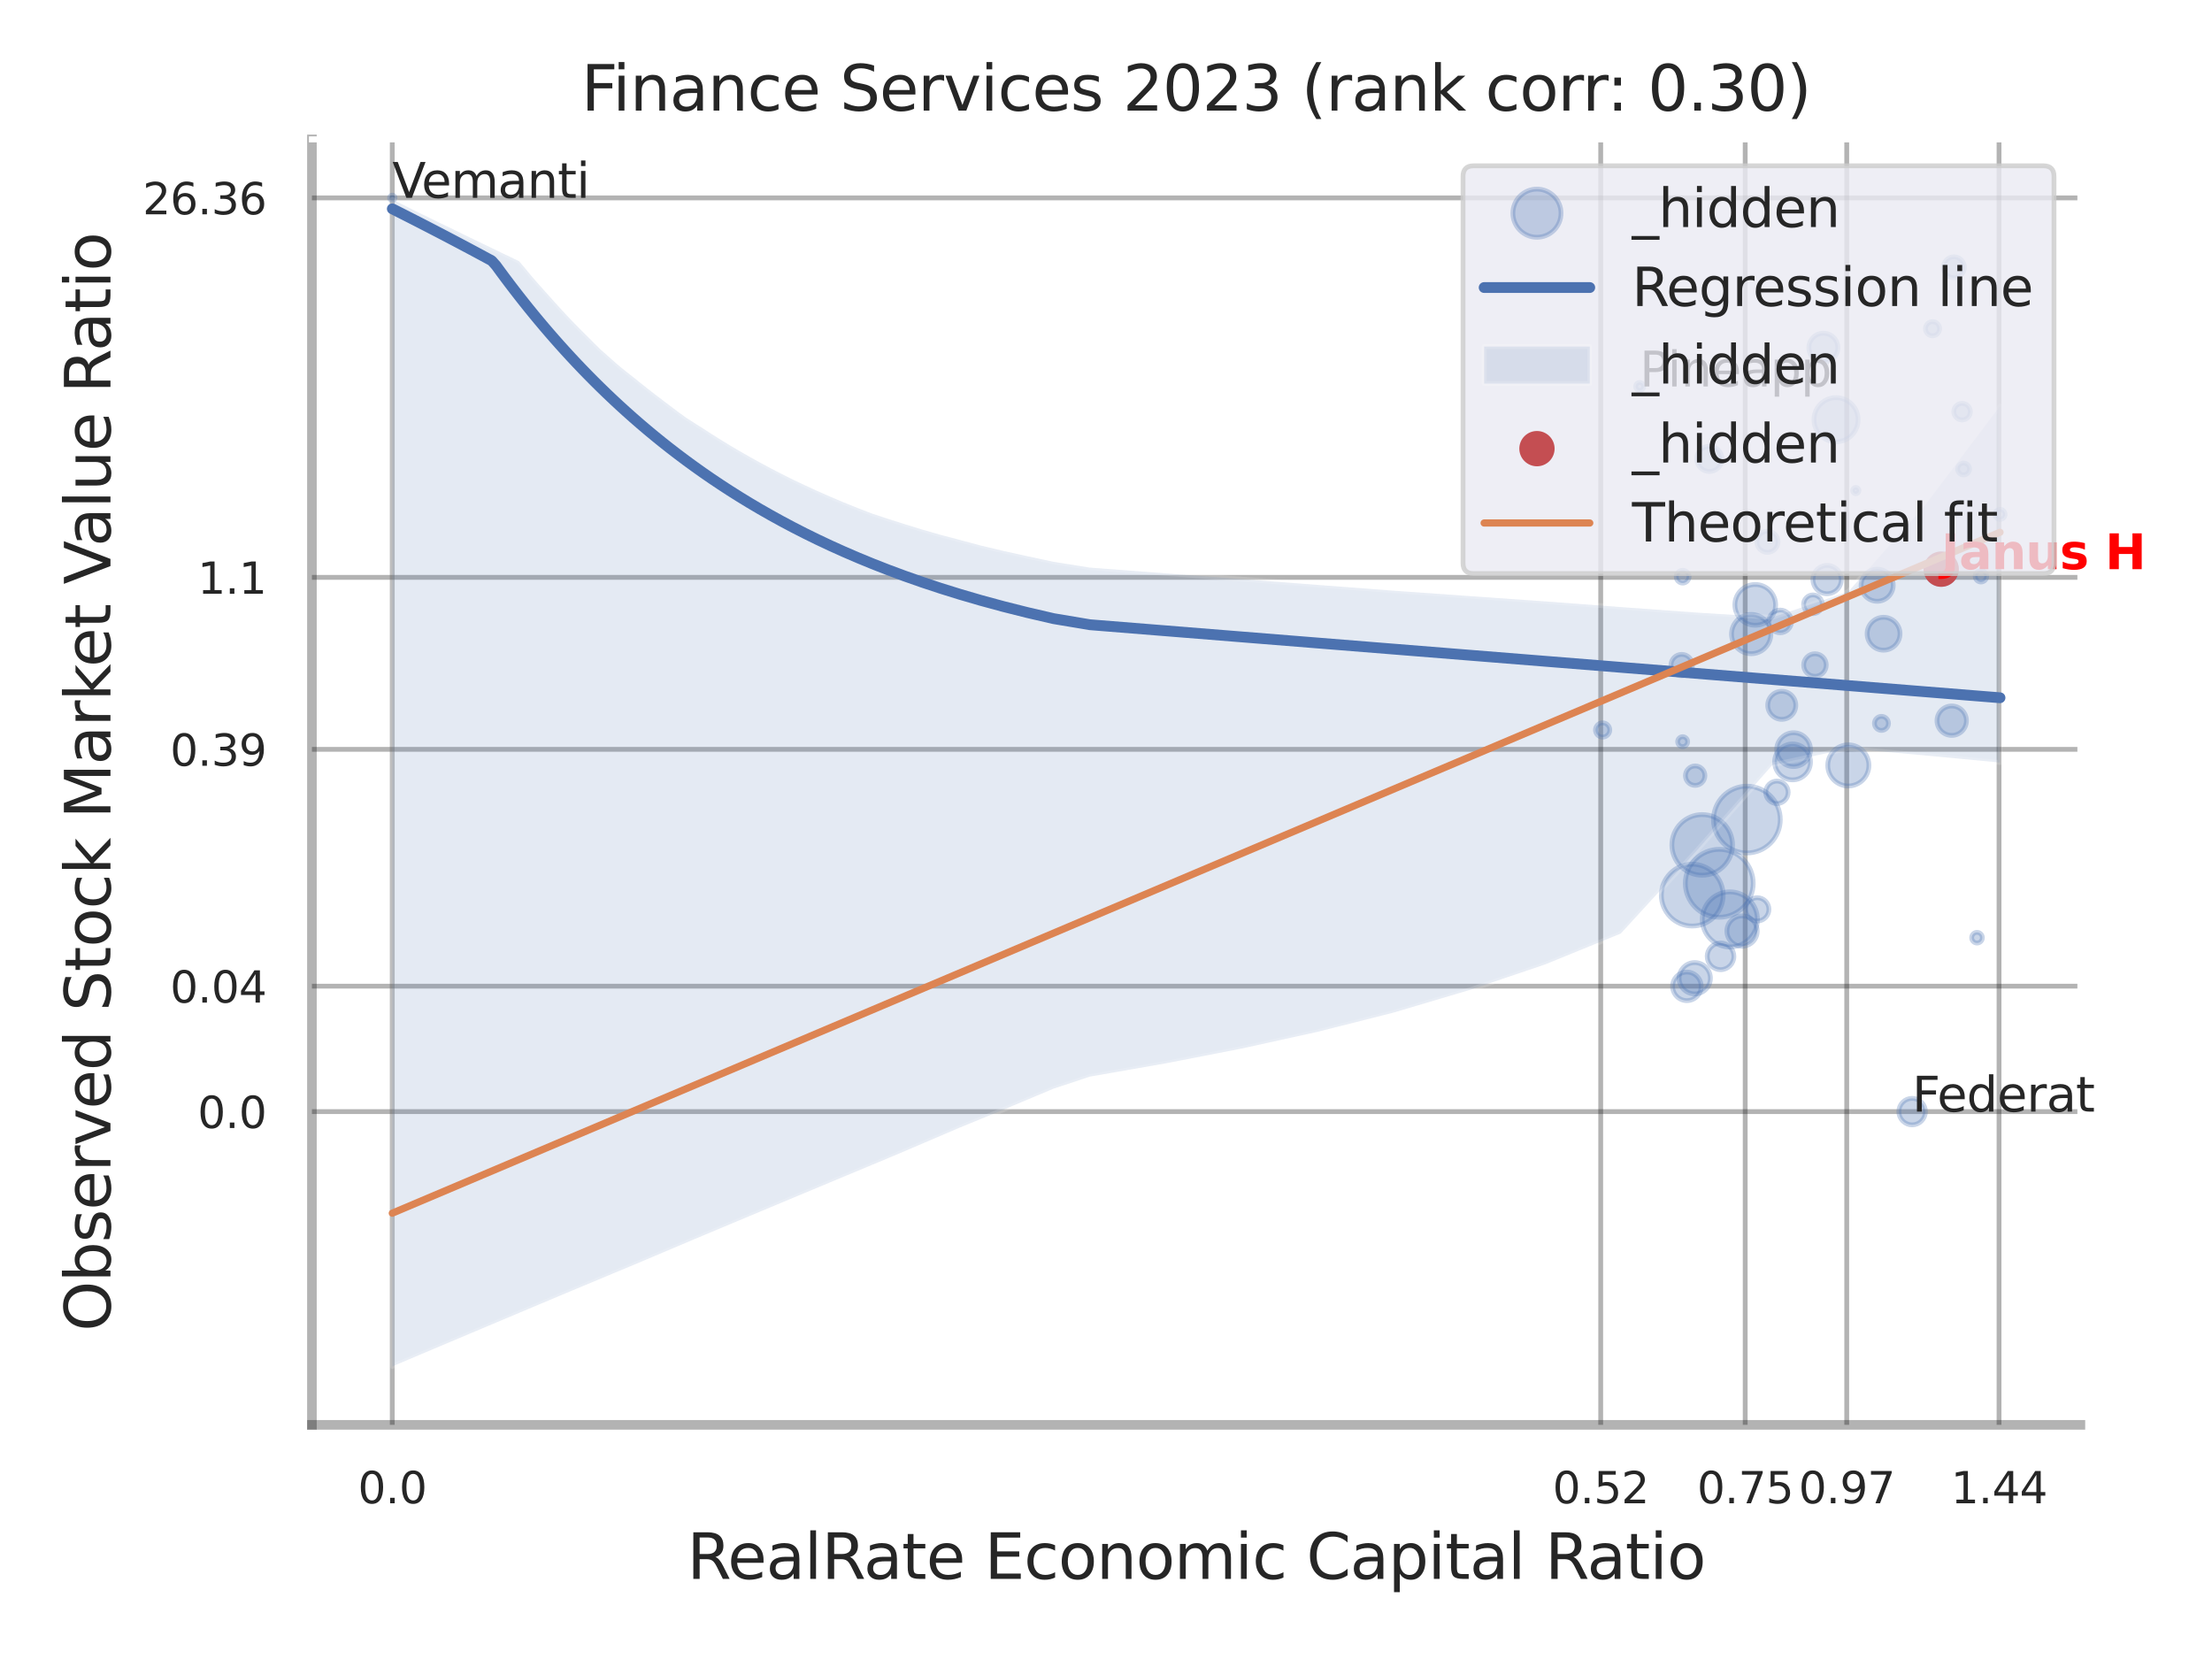 <?xml version="1.0" encoding="utf-8" standalone="no"?>
<!DOCTYPE svg PUBLIC "-//W3C//DTD SVG 1.1//EN"
  "http://www.w3.org/Graphics/SVG/1.1/DTD/svg11.dtd">
<svg xmlns:xlink="http://www.w3.org/1999/xlink" width="460.8pt" height="345.6pt" viewBox="0 0 460.8 345.6" xmlns="http://www.w3.org/2000/svg" version="1.1">
 <defs>
  <style type="text/css">*{stroke-linejoin: round; stroke-linecap: butt}</style>
 </defs>
 <g id="figure_1">
  <g id="patch_1">
   <path d="M 0 345.6 
L 460.8 345.6 
L 460.8 0 
L 0 0 
z
" style="fill: #ffffff"/>
  </g>
  <g id="axes_1">
   <g id="patch_2">
    <path d="M 64.98 296.82 
L 433.385 296.82 
L 433.385 29.04 
L 64.98 29.04 
z
" style="fill: #ffffff"/>
   </g>
   <g id="matplotlib.axis_1">
    <g id="xtick_1">
     <g id="line2d_1">
      <path d="M 81.715 296.82 
L 81.715 29.04 
" clip-path="url(#p0bf13855e1)" style="fill: none; stroke: #000000; stroke-opacity: 0.3; stroke-linecap: round"/>
     </g>
     <g id="text_1">
      <!-- 0.0 -->
      <g style="fill: #262626" transform="translate(74.558 313.159) scale(0.09 -0.09)">
       <defs>
        <path id="DejaVuSans-30" d="M 2034 4250 
Q 1547 4250 1301 3770 
Q 1056 3291 1056 2328 
Q 1056 1369 1301 889 
Q 1547 409 2034 409 
Q 2525 409 2770 889 
Q 3016 1369 3016 2328 
Q 3016 3291 2770 3770 
Q 2525 4250 2034 4250 
z
M 2034 4750 
Q 2819 4750 3233 4129 
Q 3647 3509 3647 2328 
Q 3647 1150 3233 529 
Q 2819 -91 2034 -91 
Q 1250 -91 836 529 
Q 422 1150 422 2328 
Q 422 3509 836 4129 
Q 1250 4750 2034 4750 
z
" transform="scale(0.016)"/>
        <path id="DejaVuSans-2e" d="M 684 794 
L 1344 794 
L 1344 0 
L 684 0 
L 684 794 
z
" transform="scale(0.016)"/>
       </defs>
       <use xlink:href="#DejaVuSans-30"/>
       <use xlink:href="#DejaVuSans-2e" transform="translate(63.623 0)"/>
       <use xlink:href="#DejaVuSans-30" transform="translate(95.41 0)"/>
      </g>
     </g>
    </g>
    <g id="xtick_2">
     <g id="line2d_2">
      <path d="M 333.457 296.82 
L 333.457 29.04 
" clip-path="url(#p0bf13855e1)" style="fill: none; stroke: #000000; stroke-opacity: 0.3; stroke-linecap: round"/>
     </g>
     <g id="text_2">
      <!-- 0.52 -->
      <g style="fill: #262626" transform="translate(323.438 313.159) scale(0.09 -0.09)">
       <defs>
        <path id="DejaVuSans-35" d="M 691 4666 
L 3169 4666 
L 3169 4134 
L 1269 4134 
L 1269 2991 
Q 1406 3038 1543 3061 
Q 1681 3084 1819 3084 
Q 2600 3084 3056 2656 
Q 3513 2228 3513 1497 
Q 3513 744 3044 326 
Q 2575 -91 1722 -91 
Q 1428 -91 1123 -41 
Q 819 9 494 109 
L 494 744 
Q 775 591 1075 516 
Q 1375 441 1709 441 
Q 2250 441 2565 725 
Q 2881 1009 2881 1497 
Q 2881 1984 2565 2268 
Q 2250 2553 1709 2553 
Q 1456 2553 1204 2497 
Q 953 2441 691 2322 
L 691 4666 
z
" transform="scale(0.016)"/>
        <path id="DejaVuSans-32" d="M 1228 531 
L 3431 531 
L 3431 0 
L 469 0 
L 469 531 
Q 828 903 1448 1529 
Q 2069 2156 2228 2338 
Q 2531 2678 2651 2914 
Q 2772 3150 2772 3378 
Q 2772 3750 2511 3984 
Q 2250 4219 1831 4219 
Q 1534 4219 1204 4116 
Q 875 4013 500 3803 
L 500 4441 
Q 881 4594 1212 4672 
Q 1544 4750 1819 4750 
Q 2544 4750 2975 4387 
Q 3406 4025 3406 3419 
Q 3406 3131 3298 2873 
Q 3191 2616 2906 2266 
Q 2828 2175 2409 1742 
Q 1991 1309 1228 531 
z
" transform="scale(0.016)"/>
       </defs>
       <use xlink:href="#DejaVuSans-30"/>
       <use xlink:href="#DejaVuSans-2e" transform="translate(63.623 0)"/>
       <use xlink:href="#DejaVuSans-35" transform="translate(95.41 0)"/>
       <use xlink:href="#DejaVuSans-32" transform="translate(159.033 0)"/>
      </g>
     </g>
    </g>
    <g id="xtick_3">
     <g id="line2d_3">
      <path d="M 363.557 296.82 
L 363.557 29.04 
" clip-path="url(#p0bf13855e1)" style="fill: none; stroke: #000000; stroke-opacity: 0.3; stroke-linecap: round"/>
     </g>
     <g id="text_3">
      <!-- 0.75 -->
      <g style="fill: #262626" transform="translate(353.538 313.159) scale(0.09 -0.09)">
       <defs>
        <path id="DejaVuSans-37" d="M 525 4666 
L 3525 4666 
L 3525 4397 
L 1831 0 
L 1172 0 
L 2766 4134 
L 525 4134 
L 525 4666 
z
" transform="scale(0.016)"/>
       </defs>
       <use xlink:href="#DejaVuSans-30"/>
       <use xlink:href="#DejaVuSans-2e" transform="translate(63.623 0)"/>
       <use xlink:href="#DejaVuSans-37" transform="translate(95.41 0)"/>
       <use xlink:href="#DejaVuSans-35" transform="translate(159.033 0)"/>
      </g>
     </g>
    </g>
    <g id="xtick_4">
     <g id="line2d_4">
      <path d="M 384.708 296.82 
L 384.708 29.04 
" clip-path="url(#p0bf13855e1)" style="fill: none; stroke: #000000; stroke-opacity: 0.3; stroke-linecap: round"/>
     </g>
     <g id="text_4">
      <!-- 0.97 -->
      <g style="fill: #262626" transform="translate(374.689 313.159) scale(0.09 -0.09)">
       <defs>
        <path id="DejaVuSans-39" d="M 703 97 
L 703 672 
Q 941 559 1184 500 
Q 1428 441 1663 441 
Q 2288 441 2617 861 
Q 2947 1281 2994 2138 
Q 2813 1869 2534 1725 
Q 2256 1581 1919 1581 
Q 1219 1581 811 2004 
Q 403 2428 403 3163 
Q 403 3881 828 4315 
Q 1253 4750 1959 4750 
Q 2769 4750 3195 4129 
Q 3622 3509 3622 2328 
Q 3622 1225 3098 567 
Q 2575 -91 1691 -91 
Q 1453 -91 1209 -44 
Q 966 3 703 97 
z
M 1959 2075 
Q 2384 2075 2632 2365 
Q 2881 2656 2881 3163 
Q 2881 3666 2632 3958 
Q 2384 4250 1959 4250 
Q 1534 4250 1286 3958 
Q 1038 3666 1038 3163 
Q 1038 2656 1286 2365 
Q 1534 2075 1959 2075 
z
" transform="scale(0.016)"/>
       </defs>
       <use xlink:href="#DejaVuSans-30"/>
       <use xlink:href="#DejaVuSans-2e" transform="translate(63.623 0)"/>
       <use xlink:href="#DejaVuSans-39" transform="translate(95.41 0)"/>
       <use xlink:href="#DejaVuSans-37" transform="translate(159.033 0)"/>
      </g>
     </g>
    </g>
    <g id="xtick_5">
     <g id="line2d_5">
      <path d="M 416.435 296.82 
L 416.435 29.04 
" clip-path="url(#p0bf13855e1)" style="fill: none; stroke: #000000; stroke-opacity: 0.3; stroke-linecap: round"/>
     </g>
     <g id="text_5">
      <!-- 1.44 -->
      <g style="fill: #262626" transform="translate(406.416 313.159) scale(0.09 -0.09)">
       <defs>
        <path id="DejaVuSans-31" d="M 794 531 
L 1825 531 
L 1825 4091 
L 703 3866 
L 703 4441 
L 1819 4666 
L 2450 4666 
L 2450 531 
L 3481 531 
L 3481 0 
L 794 0 
L 794 531 
z
" transform="scale(0.016)"/>
        <path id="DejaVuSans-34" d="M 2419 4116 
L 825 1625 
L 2419 1625 
L 2419 4116 
z
M 2253 4666 
L 3047 4666 
L 3047 1625 
L 3713 1625 
L 3713 1100 
L 3047 1100 
L 3047 0 
L 2419 0 
L 2419 1100 
L 313 1100 
L 313 1709 
L 2253 4666 
z
" transform="scale(0.016)"/>
       </defs>
       <use xlink:href="#DejaVuSans-31"/>
       <use xlink:href="#DejaVuSans-2e" transform="translate(63.623 0)"/>
       <use xlink:href="#DejaVuSans-34" transform="translate(95.41 0)"/>
       <use xlink:href="#DejaVuSans-34" transform="translate(159.033 0)"/>
      </g>
     </g>
    </g>
    <g id="xtick_6"/>
    <g id="xtick_7"/>
    <g id="xtick_8"/>
    <g id="text_6">
     <!-- RealRate Economic Capital Ratio -->
     <g style="fill: #262626" transform="translate(143.129 328.908) scale(0.13 -0.13)">
      <defs>
       <path id="DejaVuSans-52" d="M 2841 2188 
Q 3044 2119 3236 1894 
Q 3428 1669 3622 1275 
L 4263 0 
L 3584 0 
L 2988 1197 
Q 2756 1666 2539 1819 
Q 2322 1972 1947 1972 
L 1259 1972 
L 1259 0 
L 628 0 
L 628 4666 
L 2053 4666 
Q 2853 4666 3247 4331 
Q 3641 3997 3641 3322 
Q 3641 2881 3436 2590 
Q 3231 2300 2841 2188 
z
M 1259 4147 
L 1259 2491 
L 2053 2491 
Q 2509 2491 2742 2702 
Q 2975 2913 2975 3322 
Q 2975 3731 2742 3939 
Q 2509 4147 2053 4147 
L 1259 4147 
z
" transform="scale(0.016)"/>
       <path id="DejaVuSans-65" d="M 3597 1894 
L 3597 1613 
L 953 1613 
Q 991 1019 1311 708 
Q 1631 397 2203 397 
Q 2534 397 2845 478 
Q 3156 559 3463 722 
L 3463 178 
Q 3153 47 2828 -22 
Q 2503 -91 2169 -91 
Q 1331 -91 842 396 
Q 353 884 353 1716 
Q 353 2575 817 3079 
Q 1281 3584 2069 3584 
Q 2775 3584 3186 3129 
Q 3597 2675 3597 1894 
z
M 3022 2063 
Q 3016 2534 2758 2815 
Q 2500 3097 2075 3097 
Q 1594 3097 1305 2825 
Q 1016 2553 972 2059 
L 3022 2063 
z
" transform="scale(0.016)"/>
       <path id="DejaVuSans-61" d="M 2194 1759 
Q 1497 1759 1228 1600 
Q 959 1441 959 1056 
Q 959 750 1161 570 
Q 1363 391 1709 391 
Q 2188 391 2477 730 
Q 2766 1069 2766 1631 
L 2766 1759 
L 2194 1759 
z
M 3341 1997 
L 3341 0 
L 2766 0 
L 2766 531 
Q 2569 213 2275 61 
Q 1981 -91 1556 -91 
Q 1019 -91 701 211 
Q 384 513 384 1019 
Q 384 1609 779 1909 
Q 1175 2209 1959 2209 
L 2766 2209 
L 2766 2266 
Q 2766 2663 2505 2880 
Q 2244 3097 1772 3097 
Q 1472 3097 1187 3025 
Q 903 2953 641 2809 
L 641 3341 
Q 956 3463 1253 3523 
Q 1550 3584 1831 3584 
Q 2591 3584 2966 3190 
Q 3341 2797 3341 1997 
z
" transform="scale(0.016)"/>
       <path id="DejaVuSans-6c" d="M 603 4863 
L 1178 4863 
L 1178 0 
L 603 0 
L 603 4863 
z
" transform="scale(0.016)"/>
       <path id="DejaVuSans-74" d="M 1172 4494 
L 1172 3500 
L 2356 3500 
L 2356 3053 
L 1172 3053 
L 1172 1153 
Q 1172 725 1289 603 
Q 1406 481 1766 481 
L 2356 481 
L 2356 0 
L 1766 0 
Q 1100 0 847 248 
Q 594 497 594 1153 
L 594 3053 
L 172 3053 
L 172 3500 
L 594 3500 
L 594 4494 
L 1172 4494 
z
" transform="scale(0.016)"/>
       <path id="DejaVuSans-20" transform="scale(0.016)"/>
       <path id="DejaVuSans-45" d="M 628 4666 
L 3578 4666 
L 3578 4134 
L 1259 4134 
L 1259 2753 
L 3481 2753 
L 3481 2222 
L 1259 2222 
L 1259 531 
L 3634 531 
L 3634 0 
L 628 0 
L 628 4666 
z
" transform="scale(0.016)"/>
       <path id="DejaVuSans-63" d="M 3122 3366 
L 3122 2828 
Q 2878 2963 2633 3030 
Q 2388 3097 2138 3097 
Q 1578 3097 1268 2742 
Q 959 2388 959 1747 
Q 959 1106 1268 751 
Q 1578 397 2138 397 
Q 2388 397 2633 464 
Q 2878 531 3122 666 
L 3122 134 
Q 2881 22 2623 -34 
Q 2366 -91 2075 -91 
Q 1284 -91 818 406 
Q 353 903 353 1747 
Q 353 2603 823 3093 
Q 1294 3584 2113 3584 
Q 2378 3584 2631 3529 
Q 2884 3475 3122 3366 
z
" transform="scale(0.016)"/>
       <path id="DejaVuSans-6f" d="M 1959 3097 
Q 1497 3097 1228 2736 
Q 959 2375 959 1747 
Q 959 1119 1226 758 
Q 1494 397 1959 397 
Q 2419 397 2687 759 
Q 2956 1122 2956 1747 
Q 2956 2369 2687 2733 
Q 2419 3097 1959 3097 
z
M 1959 3584 
Q 2709 3584 3137 3096 
Q 3566 2609 3566 1747 
Q 3566 888 3137 398 
Q 2709 -91 1959 -91 
Q 1206 -91 779 398 
Q 353 888 353 1747 
Q 353 2609 779 3096 
Q 1206 3584 1959 3584 
z
" transform="scale(0.016)"/>
       <path id="DejaVuSans-6e" d="M 3513 2113 
L 3513 0 
L 2938 0 
L 2938 2094 
Q 2938 2591 2744 2837 
Q 2550 3084 2163 3084 
Q 1697 3084 1428 2787 
Q 1159 2491 1159 1978 
L 1159 0 
L 581 0 
L 581 3500 
L 1159 3500 
L 1159 2956 
Q 1366 3272 1645 3428 
Q 1925 3584 2291 3584 
Q 2894 3584 3203 3211 
Q 3513 2838 3513 2113 
z
" transform="scale(0.016)"/>
       <path id="DejaVuSans-6d" d="M 3328 2828 
Q 3544 3216 3844 3400 
Q 4144 3584 4550 3584 
Q 5097 3584 5394 3201 
Q 5691 2819 5691 2113 
L 5691 0 
L 5113 0 
L 5113 2094 
Q 5113 2597 4934 2840 
Q 4756 3084 4391 3084 
Q 3944 3084 3684 2787 
Q 3425 2491 3425 1978 
L 3425 0 
L 2847 0 
L 2847 2094 
Q 2847 2600 2669 2842 
Q 2491 3084 2119 3084 
Q 1678 3084 1418 2786 
Q 1159 2488 1159 1978 
L 1159 0 
L 581 0 
L 581 3500 
L 1159 3500 
L 1159 2956 
Q 1356 3278 1631 3431 
Q 1906 3584 2284 3584 
Q 2666 3584 2933 3390 
Q 3200 3197 3328 2828 
z
" transform="scale(0.016)"/>
       <path id="DejaVuSans-69" d="M 603 3500 
L 1178 3500 
L 1178 0 
L 603 0 
L 603 3500 
z
M 603 4863 
L 1178 4863 
L 1178 4134 
L 603 4134 
L 603 4863 
z
" transform="scale(0.016)"/>
       <path id="DejaVuSans-43" d="M 4122 4306 
L 4122 3641 
Q 3803 3938 3442 4084 
Q 3081 4231 2675 4231 
Q 1875 4231 1450 3742 
Q 1025 3253 1025 2328 
Q 1025 1406 1450 917 
Q 1875 428 2675 428 
Q 3081 428 3442 575 
Q 3803 722 4122 1019 
L 4122 359 
Q 3791 134 3420 21 
Q 3050 -91 2638 -91 
Q 1578 -91 968 557 
Q 359 1206 359 2328 
Q 359 3453 968 4101 
Q 1578 4750 2638 4750 
Q 3056 4750 3426 4639 
Q 3797 4528 4122 4306 
z
" transform="scale(0.016)"/>
       <path id="DejaVuSans-70" d="M 1159 525 
L 1159 -1331 
L 581 -1331 
L 581 3500 
L 1159 3500 
L 1159 2969 
Q 1341 3281 1617 3432 
Q 1894 3584 2278 3584 
Q 2916 3584 3314 3078 
Q 3713 2572 3713 1747 
Q 3713 922 3314 415 
Q 2916 -91 2278 -91 
Q 1894 -91 1617 61 
Q 1341 213 1159 525 
z
M 3116 1747 
Q 3116 2381 2855 2742 
Q 2594 3103 2138 3103 
Q 1681 3103 1420 2742 
Q 1159 2381 1159 1747 
Q 1159 1113 1420 752 
Q 1681 391 2138 391 
Q 2594 391 2855 752 
Q 3116 1113 3116 1747 
z
" transform="scale(0.016)"/>
      </defs>
      <use xlink:href="#DejaVuSans-52"/>
      <use xlink:href="#DejaVuSans-65" transform="translate(64.982 0)"/>
      <use xlink:href="#DejaVuSans-61" transform="translate(126.506 0)"/>
      <use xlink:href="#DejaVuSans-6c" transform="translate(187.785 0)"/>
      <use xlink:href="#DejaVuSans-52" transform="translate(215.568 0)"/>
      <use xlink:href="#DejaVuSans-61" transform="translate(282.801 0)"/>
      <use xlink:href="#DejaVuSans-74" transform="translate(344.08 0)"/>
      <use xlink:href="#DejaVuSans-65" transform="translate(383.289 0)"/>
      <use xlink:href="#DejaVuSans-20" transform="translate(444.812 0)"/>
      <use xlink:href="#DejaVuSans-45" transform="translate(476.6 0)"/>
      <use xlink:href="#DejaVuSans-63" transform="translate(539.783 0)"/>
      <use xlink:href="#DejaVuSans-6f" transform="translate(594.764 0)"/>
      <use xlink:href="#DejaVuSans-6e" transform="translate(655.945 0)"/>
      <use xlink:href="#DejaVuSans-6f" transform="translate(719.324 0)"/>
      <use xlink:href="#DejaVuSans-6d" transform="translate(780.506 0)"/>
      <use xlink:href="#DejaVuSans-69" transform="translate(877.918 0)"/>
      <use xlink:href="#DejaVuSans-63" transform="translate(905.701 0)"/>
      <use xlink:href="#DejaVuSans-20" transform="translate(960.682 0)"/>
      <use xlink:href="#DejaVuSans-43" transform="translate(992.469 0)"/>
      <use xlink:href="#DejaVuSans-61" transform="translate(1062.293 0)"/>
      <use xlink:href="#DejaVuSans-70" transform="translate(1123.572 0)"/>
      <use xlink:href="#DejaVuSans-69" transform="translate(1187.049 0)"/>
      <use xlink:href="#DejaVuSans-74" transform="translate(1214.832 0)"/>
      <use xlink:href="#DejaVuSans-61" transform="translate(1254.041 0)"/>
      <use xlink:href="#DejaVuSans-6c" transform="translate(1315.32 0)"/>
      <use xlink:href="#DejaVuSans-20" transform="translate(1343.104 0)"/>
      <use xlink:href="#DejaVuSans-52" transform="translate(1374.891 0)"/>
      <use xlink:href="#DejaVuSans-61" transform="translate(1442.123 0)"/>
      <use xlink:href="#DejaVuSans-74" transform="translate(1503.402 0)"/>
      <use xlink:href="#DejaVuSans-69" transform="translate(1542.611 0)"/>
      <use xlink:href="#DejaVuSans-6f" transform="translate(1570.395 0)"/>
     </g>
    </g>
   </g>
   <g id="matplotlib.axis_2">
    <g id="ytick_1">
     <g id="line2d_6">
      <path d="M 64.98 231.566 
L 433.385 231.566 
" clip-path="url(#p0bf13855e1)" style="fill: none; stroke: #000000; stroke-opacity: 0.3; stroke-linecap: round"/>
     </g>
     <g id="text_7">
      <!-- 0.0 -->
      <g style="fill: #262626" transform="translate(41.167 234.985) scale(0.09 -0.09)">
       <use xlink:href="#DejaVuSans-30"/>
       <use xlink:href="#DejaVuSans-2e" transform="translate(63.623 0)"/>
       <use xlink:href="#DejaVuSans-30" transform="translate(95.41 0)"/>
      </g>
     </g>
    </g>
    <g id="ytick_2">
     <g id="line2d_7">
      <path d="M 64.98 205.44 
L 433.385 205.44 
" clip-path="url(#p0bf13855e1)" style="fill: none; stroke: #000000; stroke-opacity: 0.3; stroke-linecap: round"/>
     </g>
     <g id="text_8">
      <!-- 0.04 -->
      <g style="fill: #262626" transform="translate(35.441 208.859) scale(0.09 -0.09)">
       <use xlink:href="#DejaVuSans-30"/>
       <use xlink:href="#DejaVuSans-2e" transform="translate(63.623 0)"/>
       <use xlink:href="#DejaVuSans-30" transform="translate(95.41 0)"/>
       <use xlink:href="#DejaVuSans-34" transform="translate(159.033 0)"/>
      </g>
     </g>
    </g>
    <g id="ytick_3">
     <g id="line2d_8">
      <path d="M 64.98 156.105 
L 433.385 156.105 
" clip-path="url(#p0bf13855e1)" style="fill: none; stroke: #000000; stroke-opacity: 0.3; stroke-linecap: round"/>
     </g>
     <g id="text_9">
      <!-- 0.39 -->
      <g style="fill: #262626" transform="translate(35.441 159.525) scale(0.09 -0.09)">
       <defs>
        <path id="DejaVuSans-33" d="M 2597 2516 
Q 3050 2419 3304 2112 
Q 3559 1806 3559 1356 
Q 3559 666 3084 287 
Q 2609 -91 1734 -91 
Q 1441 -91 1130 -33 
Q 819 25 488 141 
L 488 750 
Q 750 597 1062 519 
Q 1375 441 1716 441 
Q 2309 441 2620 675 
Q 2931 909 2931 1356 
Q 2931 1769 2642 2001 
Q 2353 2234 1838 2234 
L 1294 2234 
L 1294 2753 
L 1863 2753 
Q 2328 2753 2575 2939 
Q 2822 3125 2822 3475 
Q 2822 3834 2567 4026 
Q 2313 4219 1838 4219 
Q 1578 4219 1281 4162 
Q 984 4106 628 3988 
L 628 4550 
Q 988 4650 1302 4700 
Q 1616 4750 1894 4750 
Q 2613 4750 3031 4423 
Q 3450 4097 3450 3541 
Q 3450 3153 3228 2886 
Q 3006 2619 2597 2516 
z
" transform="scale(0.016)"/>
       </defs>
       <use xlink:href="#DejaVuSans-30"/>
       <use xlink:href="#DejaVuSans-2e" transform="translate(63.623 0)"/>
       <use xlink:href="#DejaVuSans-33" transform="translate(95.41 0)"/>
       <use xlink:href="#DejaVuSans-39" transform="translate(159.033 0)"/>
      </g>
     </g>
    </g>
    <g id="ytick_4">
     <g id="line2d_9">
      <path d="M 64.98 120.274 
L 433.385 120.274 
" clip-path="url(#p0bf13855e1)" style="fill: none; stroke: #000000; stroke-opacity: 0.3; stroke-linecap: round"/>
     </g>
     <g id="text_10">
      <!-- 1.1 -->
      <g style="fill: #262626" transform="translate(41.167 123.693) scale(0.09 -0.09)">
       <use xlink:href="#DejaVuSans-31"/>
       <use xlink:href="#DejaVuSans-2e" transform="translate(63.623 0)"/>
       <use xlink:href="#DejaVuSans-31" transform="translate(95.41 0)"/>
      </g>
     </g>
    </g>
    <g id="ytick_5">
     <g id="line2d_10">
      <path d="M 64.98 41.227 
L 433.385 41.227 
" clip-path="url(#p0bf13855e1)" style="fill: none; stroke: #000000; stroke-opacity: 0.3; stroke-linecap: round"/>
     </g>
     <g id="text_11">
      <!-- 26.36 -->
      <g style="fill: #262626" transform="translate(29.715 44.646) scale(0.09 -0.09)">
       <defs>
        <path id="DejaVuSans-36" d="M 2113 2584 
Q 1688 2584 1439 2293 
Q 1191 2003 1191 1497 
Q 1191 994 1439 701 
Q 1688 409 2113 409 
Q 2538 409 2786 701 
Q 3034 994 3034 1497 
Q 3034 2003 2786 2293 
Q 2538 2584 2113 2584 
z
M 3366 4563 
L 3366 3988 
Q 3128 4100 2886 4159 
Q 2644 4219 2406 4219 
Q 1781 4219 1451 3797 
Q 1122 3375 1075 2522 
Q 1259 2794 1537 2939 
Q 1816 3084 2150 3084 
Q 2853 3084 3261 2657 
Q 3669 2231 3669 1497 
Q 3669 778 3244 343 
Q 2819 -91 2113 -91 
Q 1303 -91 875 529 
Q 447 1150 447 2328 
Q 447 3434 972 4092 
Q 1497 4750 2381 4750 
Q 2619 4750 2861 4703 
Q 3103 4656 3366 4563 
z
" transform="scale(0.016)"/>
       </defs>
       <use xlink:href="#DejaVuSans-32"/>
       <use xlink:href="#DejaVuSans-36" transform="translate(63.623 0)"/>
       <use xlink:href="#DejaVuSans-2e" transform="translate(127.246 0)"/>
       <use xlink:href="#DejaVuSans-33" transform="translate(159.033 0)"/>
       <use xlink:href="#DejaVuSans-36" transform="translate(222.656 0)"/>
      </g>
     </g>
    </g>
    <g id="ytick_6"/>
    <g id="ytick_7"/>
    <g id="ytick_8"/>
    <g id="ytick_9"/>
    <g id="text_12">
     <!-- Observed Stock Market Value Ratio -->
     <g style="fill: #262626" transform="translate(23.011 277.332) rotate(-90) scale(0.13 -0.13)">
      <defs>
       <path id="DejaVuSans-4f" d="M 2522 4238 
Q 1834 4238 1429 3725 
Q 1025 3213 1025 2328 
Q 1025 1447 1429 934 
Q 1834 422 2522 422 
Q 3209 422 3611 934 
Q 4013 1447 4013 2328 
Q 4013 3213 3611 3725 
Q 3209 4238 2522 4238 
z
M 2522 4750 
Q 3503 4750 4090 4092 
Q 4678 3434 4678 2328 
Q 4678 1225 4090 567 
Q 3503 -91 2522 -91 
Q 1538 -91 948 565 
Q 359 1222 359 2328 
Q 359 3434 948 4092 
Q 1538 4750 2522 4750 
z
" transform="scale(0.016)"/>
       <path id="DejaVuSans-62" d="M 3116 1747 
Q 3116 2381 2855 2742 
Q 2594 3103 2138 3103 
Q 1681 3103 1420 2742 
Q 1159 2381 1159 1747 
Q 1159 1113 1420 752 
Q 1681 391 2138 391 
Q 2594 391 2855 752 
Q 3116 1113 3116 1747 
z
M 1159 2969 
Q 1341 3281 1617 3432 
Q 1894 3584 2278 3584 
Q 2916 3584 3314 3078 
Q 3713 2572 3713 1747 
Q 3713 922 3314 415 
Q 2916 -91 2278 -91 
Q 1894 -91 1617 61 
Q 1341 213 1159 525 
L 1159 0 
L 581 0 
L 581 4863 
L 1159 4863 
L 1159 2969 
z
" transform="scale(0.016)"/>
       <path id="DejaVuSans-73" d="M 2834 3397 
L 2834 2853 
Q 2591 2978 2328 3040 
Q 2066 3103 1784 3103 
Q 1356 3103 1142 2972 
Q 928 2841 928 2578 
Q 928 2378 1081 2264 
Q 1234 2150 1697 2047 
L 1894 2003 
Q 2506 1872 2764 1633 
Q 3022 1394 3022 966 
Q 3022 478 2636 193 
Q 2250 -91 1575 -91 
Q 1294 -91 989 -36 
Q 684 19 347 128 
L 347 722 
Q 666 556 975 473 
Q 1284 391 1588 391 
Q 1994 391 2212 530 
Q 2431 669 2431 922 
Q 2431 1156 2273 1281 
Q 2116 1406 1581 1522 
L 1381 1569 
Q 847 1681 609 1914 
Q 372 2147 372 2553 
Q 372 3047 722 3315 
Q 1072 3584 1716 3584 
Q 2034 3584 2315 3537 
Q 2597 3491 2834 3397 
z
" transform="scale(0.016)"/>
       <path id="DejaVuSans-72" d="M 2631 2963 
Q 2534 3019 2420 3045 
Q 2306 3072 2169 3072 
Q 1681 3072 1420 2755 
Q 1159 2438 1159 1844 
L 1159 0 
L 581 0 
L 581 3500 
L 1159 3500 
L 1159 2956 
Q 1341 3275 1631 3429 
Q 1922 3584 2338 3584 
Q 2397 3584 2469 3576 
Q 2541 3569 2628 3553 
L 2631 2963 
z
" transform="scale(0.016)"/>
       <path id="DejaVuSans-76" d="M 191 3500 
L 800 3500 
L 1894 563 
L 2988 3500 
L 3597 3500 
L 2284 0 
L 1503 0 
L 191 3500 
z
" transform="scale(0.016)"/>
       <path id="DejaVuSans-64" d="M 2906 2969 
L 2906 4863 
L 3481 4863 
L 3481 0 
L 2906 0 
L 2906 525 
Q 2725 213 2448 61 
Q 2172 -91 1784 -91 
Q 1150 -91 751 415 
Q 353 922 353 1747 
Q 353 2572 751 3078 
Q 1150 3584 1784 3584 
Q 2172 3584 2448 3432 
Q 2725 3281 2906 2969 
z
M 947 1747 
Q 947 1113 1208 752 
Q 1469 391 1925 391 
Q 2381 391 2643 752 
Q 2906 1113 2906 1747 
Q 2906 2381 2643 2742 
Q 2381 3103 1925 3103 
Q 1469 3103 1208 2742 
Q 947 2381 947 1747 
z
" transform="scale(0.016)"/>
       <path id="DejaVuSans-53" d="M 3425 4513 
L 3425 3897 
Q 3066 4069 2747 4153 
Q 2428 4238 2131 4238 
Q 1616 4238 1336 4038 
Q 1056 3838 1056 3469 
Q 1056 3159 1242 3001 
Q 1428 2844 1947 2747 
L 2328 2669 
Q 3034 2534 3370 2195 
Q 3706 1856 3706 1288 
Q 3706 609 3251 259 
Q 2797 -91 1919 -91 
Q 1588 -91 1214 -16 
Q 841 59 441 206 
L 441 856 
Q 825 641 1194 531 
Q 1563 422 1919 422 
Q 2459 422 2753 634 
Q 3047 847 3047 1241 
Q 3047 1584 2836 1778 
Q 2625 1972 2144 2069 
L 1759 2144 
Q 1053 2284 737 2584 
Q 422 2884 422 3419 
Q 422 4038 858 4394 
Q 1294 4750 2059 4750 
Q 2388 4750 2728 4690 
Q 3069 4631 3425 4513 
z
" transform="scale(0.016)"/>
       <path id="DejaVuSans-6b" d="M 581 4863 
L 1159 4863 
L 1159 1991 
L 2875 3500 
L 3609 3500 
L 1753 1863 
L 3688 0 
L 2938 0 
L 1159 1709 
L 1159 0 
L 581 0 
L 581 4863 
z
" transform="scale(0.016)"/>
       <path id="DejaVuSans-4d" d="M 628 4666 
L 1569 4666 
L 2759 1491 
L 3956 4666 
L 4897 4666 
L 4897 0 
L 4281 0 
L 4281 4097 
L 3078 897 
L 2444 897 
L 1241 4097 
L 1241 0 
L 628 0 
L 628 4666 
z
" transform="scale(0.016)"/>
       <path id="DejaVuSans-56" d="M 1831 0 
L 50 4666 
L 709 4666 
L 2188 738 
L 3669 4666 
L 4325 4666 
L 2547 0 
L 1831 0 
z
" transform="scale(0.016)"/>
       <path id="DejaVuSans-75" d="M 544 1381 
L 544 3500 
L 1119 3500 
L 1119 1403 
Q 1119 906 1312 657 
Q 1506 409 1894 409 
Q 2359 409 2629 706 
Q 2900 1003 2900 1516 
L 2900 3500 
L 3475 3500 
L 3475 0 
L 2900 0 
L 2900 538 
Q 2691 219 2414 64 
Q 2138 -91 1772 -91 
Q 1169 -91 856 284 
Q 544 659 544 1381 
z
M 1991 3584 
L 1991 3584 
z
" transform="scale(0.016)"/>
      </defs>
      <use xlink:href="#DejaVuSans-4f"/>
      <use xlink:href="#DejaVuSans-62" transform="translate(78.711 0)"/>
      <use xlink:href="#DejaVuSans-73" transform="translate(142.188 0)"/>
      <use xlink:href="#DejaVuSans-65" transform="translate(194.287 0)"/>
      <use xlink:href="#DejaVuSans-72" transform="translate(255.811 0)"/>
      <use xlink:href="#DejaVuSans-76" transform="translate(296.924 0)"/>
      <use xlink:href="#DejaVuSans-65" transform="translate(356.104 0)"/>
      <use xlink:href="#DejaVuSans-64" transform="translate(417.627 0)"/>
      <use xlink:href="#DejaVuSans-20" transform="translate(481.104 0)"/>
      <use xlink:href="#DejaVuSans-53" transform="translate(512.891 0)"/>
      <use xlink:href="#DejaVuSans-74" transform="translate(576.367 0)"/>
      <use xlink:href="#DejaVuSans-6f" transform="translate(615.576 0)"/>
      <use xlink:href="#DejaVuSans-63" transform="translate(676.758 0)"/>
      <use xlink:href="#DejaVuSans-6b" transform="translate(731.738 0)"/>
      <use xlink:href="#DejaVuSans-20" transform="translate(789.648 0)"/>
      <use xlink:href="#DejaVuSans-4d" transform="translate(821.436 0)"/>
      <use xlink:href="#DejaVuSans-61" transform="translate(907.715 0)"/>
      <use xlink:href="#DejaVuSans-72" transform="translate(968.994 0)"/>
      <use xlink:href="#DejaVuSans-6b" transform="translate(1010.107 0)"/>
      <use xlink:href="#DejaVuSans-65" transform="translate(1064.393 0)"/>
      <use xlink:href="#DejaVuSans-74" transform="translate(1125.916 0)"/>
      <use xlink:href="#DejaVuSans-20" transform="translate(1165.125 0)"/>
      <use xlink:href="#DejaVuSans-56" transform="translate(1196.912 0)"/>
      <use xlink:href="#DejaVuSans-61" transform="translate(1257.57 0)"/>
      <use xlink:href="#DejaVuSans-6c" transform="translate(1318.85 0)"/>
      <use xlink:href="#DejaVuSans-75" transform="translate(1346.633 0)"/>
      <use xlink:href="#DejaVuSans-65" transform="translate(1410.012 0)"/>
      <use xlink:href="#DejaVuSans-20" transform="translate(1471.535 0)"/>
      <use xlink:href="#DejaVuSans-52" transform="translate(1503.322 0)"/>
      <use xlink:href="#DejaVuSans-61" transform="translate(1570.555 0)"/>
      <use xlink:href="#DejaVuSans-74" transform="translate(1631.834 0)"/>
      <use xlink:href="#DejaVuSans-69" transform="translate(1671.043 0)"/>
      <use xlink:href="#DejaVuSans-6f" transform="translate(1698.826 0)"/>
     </g>
    </g>
   </g>
   <g id="PathCollection_1">
    <path d="M 366.071 191.867 
C 366.716 191.867 367.334 191.611 367.79 191.155 
C 368.246 190.699 368.502 190.081 368.502 189.436 
C 368.502 188.791 368.246 188.173 367.79 187.717 
C 367.334 187.261 366.716 187.005 366.071 187.005 
C 365.426 187.005 364.808 187.261 364.352 187.717 
C 363.896 188.173 363.64 188.791 363.64 189.436 
C 363.64 190.081 363.896 190.699 364.352 191.155 
C 364.808 191.611 365.426 191.867 366.071 191.867 
z
" clip-path="url(#p0bf13855e1)" style="fill: #4c72b0; fill-opacity: 0.3; stroke: #4c72b0; stroke-opacity: 0.3"/>
    <path d="M 402.582 69.96 
C 402.974 69.96 403.351 69.804 403.628 69.527 
C 403.905 69.249 404.061 68.873 404.061 68.481 
C 404.061 68.088 403.905 67.712 403.628 67.435 
C 403.351 67.157 402.974 67.001 402.582 67.001 
C 402.19 67.001 401.814 67.157 401.536 67.435 
C 401.259 67.712 401.103 68.088 401.103 68.481 
C 401.103 68.873 401.259 69.249 401.536 69.527 
C 401.814 69.804 402.19 69.96 402.582 69.96 
z
" clip-path="url(#p0bf13855e1)" style="fill: #4c72b0; fill-opacity: 0.3; stroke: #4c72b0; stroke-opacity: 0.3"/>
    <path d="M 412.67 121.242 
C 412.985 121.242 413.289 121.116 413.512 120.893 
C 413.735 120.669 413.861 120.366 413.861 120.05 
C 413.861 119.735 413.735 119.432 413.512 119.208 
C 413.289 118.985 412.985 118.859 412.67 118.859 
C 412.354 118.859 412.051 118.985 411.827 119.208 
C 411.604 119.432 411.478 119.735 411.478 120.05 
C 411.478 120.366 411.604 120.669 411.827 120.893 
C 412.051 121.116 412.354 121.242 412.67 121.242 
z
" clip-path="url(#p0bf13855e1)" style="fill: #4c72b0; fill-opacity: 0.3; stroke: #4c72b0; stroke-opacity: 0.3"/>
    <path d="M 354.6 182.324 
C 356.275 182.324 357.882 181.658 359.066 180.473 
C 360.251 179.289 360.916 177.682 360.916 176.007 
C 360.916 174.332 360.251 172.725 359.066 171.54 
C 357.882 170.356 356.275 169.69 354.6 169.69 
C 352.925 169.69 351.318 170.356 350.133 171.54 
C 348.949 172.725 348.283 174.332 348.283 176.007 
C 348.283 177.682 348.949 179.289 350.133 180.473 
C 351.318 181.658 352.925 182.324 354.6 182.324 
z
" clip-path="url(#p0bf13855e1)" style="fill: #4c72b0; fill-opacity: 0.3; stroke: #4c72b0; stroke-opacity: 0.3"/>
    <path d="M 371.173 149.851 
C 371.949 149.851 372.693 149.543 373.242 148.994 
C 373.791 148.446 374.099 147.702 374.099 146.926 
C 374.099 146.15 373.791 145.406 373.242 144.857 
C 372.693 144.308 371.949 144 371.173 144 
C 370.397 144 369.653 144.308 369.105 144.857 
C 368.556 145.406 368.248 146.15 368.248 146.926 
C 368.248 147.702 368.556 148.446 369.105 148.994 
C 369.653 149.543 370.397 149.851 371.173 149.851 
z
" clip-path="url(#p0bf13855e1)" style="fill: #4c72b0; fill-opacity: 0.3; stroke: #4c72b0; stroke-opacity: 0.3"/>
    <path d="M 358.421 202.002 
C 359.158 202.002 359.864 201.71 360.385 201.189 
C 360.906 200.668 361.199 199.961 361.199 199.224 
C 361.199 198.487 360.906 197.78 360.385 197.259 
C 359.864 196.738 359.158 196.446 358.421 196.446 
C 357.684 196.446 356.977 196.738 356.456 197.259 
C 355.935 197.78 355.642 198.487 355.642 199.224 
C 355.642 199.961 355.935 200.668 356.456 201.189 
C 356.977 201.71 357.684 202.002 358.421 202.002 
z
" clip-path="url(#p0bf13855e1)" style="fill: #4c72b0; fill-opacity: 0.3; stroke: #4c72b0; stroke-opacity: 0.3"/>
    <path d="M 408.735 87.486 
C 409.194 87.486 409.635 87.303 409.959 86.979 
C 410.284 86.654 410.466 86.214 410.466 85.755 
C 410.466 85.296 410.284 84.856 409.959 84.531 
C 409.635 84.207 409.194 84.025 408.735 84.025 
C 408.277 84.025 407.836 84.207 407.512 84.531 
C 407.187 84.856 407.005 85.296 407.005 85.755 
C 407.005 86.214 407.187 86.654 407.512 86.979 
C 407.836 87.303 408.277 87.486 408.735 87.486 
z
" clip-path="url(#p0bf13855e1)" style="fill: #4c72b0; fill-opacity: 0.3; stroke: #4c72b0; stroke-opacity: 0.3"/>
    <path d="M 385.04 163.734 
C 386.177 163.734 387.268 163.282 388.071 162.479 
C 388.875 161.675 389.327 160.584 389.327 159.448 
C 389.327 158.311 388.875 157.221 388.071 156.417 
C 387.268 155.613 386.177 155.161 385.04 155.161 
C 383.904 155.161 382.813 155.613 382.009 156.417 
C 381.206 157.221 380.754 158.311 380.754 159.448 
C 380.754 160.584 381.206 161.675 382.009 162.479 
C 382.813 163.282 383.904 163.734 385.04 163.734 
z
" clip-path="url(#p0bf13855e1)" style="fill: #4c72b0; fill-opacity: 0.3; stroke: #4c72b0; stroke-opacity: 0.3"/>
    <path d="M 373.424 162.457 
C 374.415 162.457 375.365 162.063 376.066 161.363 
C 376.767 160.662 377.161 159.711 377.161 158.72 
C 377.161 157.729 376.767 156.778 376.066 156.077 
C 375.365 155.377 374.415 154.983 373.424 154.983 
C 372.432 154.983 371.482 155.377 370.781 156.077 
C 370.08 156.778 369.686 157.729 369.686 158.72 
C 369.686 159.711 370.08 160.662 370.781 161.363 
C 371.482 162.063 372.432 162.457 373.424 162.457 
z
" clip-path="url(#p0bf13855e1)" style="fill: #4c72b0; fill-opacity: 0.3; stroke: #4c72b0; stroke-opacity: 0.3"/>
    <path d="M 392.383 135.441 
C 393.291 135.441 394.163 135.08 394.805 134.438 
C 395.447 133.796 395.808 132.925 395.808 132.016 
C 395.808 131.108 395.447 130.237 394.805 129.595 
C 394.163 128.952 393.291 128.591 392.383 128.591 
C 391.475 128.591 390.604 128.952 389.961 129.595 
C 389.319 130.237 388.958 131.108 388.958 132.016 
C 388.958 132.925 389.319 133.796 389.961 134.438 
C 390.604 135.08 391.475 135.441 392.383 135.441 
z
" clip-path="url(#p0bf13855e1)" style="fill: #4c72b0; fill-opacity: 0.3; stroke: #4c72b0; stroke-opacity: 0.3"/>
    <path d="M 409.045 98.935 
C 409.373 98.935 409.688 98.804 409.921 98.572 
C 410.153 98.339 410.284 98.024 410.284 97.696 
C 410.284 97.367 410.153 97.052 409.921 96.819 
C 409.688 96.587 409.373 96.457 409.045 96.457 
C 408.716 96.457 408.401 96.587 408.168 96.819 
C 407.936 97.052 407.806 97.367 407.806 97.696 
C 407.806 98.024 407.936 98.339 408.168 98.572 
C 408.401 98.804 408.716 98.935 409.045 98.935 
z
" clip-path="url(#p0bf13855e1)" style="fill: #4c72b0; fill-opacity: 0.3; stroke: #4c72b0; stroke-opacity: 0.3"/>
    <path d="M 398.331 234.33 
C 399.064 234.33 399.768 234.038 400.286 233.52 
C 400.804 233.002 401.095 232.299 401.095 231.566 
C 401.095 230.833 400.804 230.13 400.286 229.611 
C 399.768 229.093 399.064 228.802 398.331 228.802 
C 397.598 228.802 396.895 229.093 396.377 229.611 
C 395.859 230.13 395.568 230.833 395.568 231.566 
C 395.568 232.299 395.859 233.002 396.377 233.52 
C 396.895 234.038 397.598 234.33 398.331 234.33 
z
" clip-path="url(#p0bf13855e1)" style="fill: #4c72b0; fill-opacity: 0.3; stroke: #4c72b0; stroke-opacity: 0.3"/>
    <path d="M 391.944 152.159 
C 392.332 152.159 392.705 152.005 392.979 151.73 
C 393.254 151.455 393.408 151.083 393.408 150.694 
C 393.408 150.306 393.254 149.934 392.979 149.659 
C 392.705 149.384 392.332 149.23 391.944 149.23 
C 391.555 149.23 391.183 149.384 390.908 149.659 
C 390.634 149.934 390.479 150.306 390.479 150.694 
C 390.479 151.083 390.634 151.455 390.908 151.73 
C 391.183 152.005 391.555 152.159 391.944 152.159 
z
" clip-path="url(#p0bf13855e1)" style="fill: #4c72b0; fill-opacity: 0.3; stroke: #4c72b0; stroke-opacity: 0.3"/>
    <path d="M 365.651 130.251 
C 366.778 130.251 367.858 129.803 368.654 129.007 
C 369.451 128.21 369.898 127.13 369.898 126.004 
C 369.898 124.877 369.451 123.797 368.654 123.001 
C 367.858 122.204 366.778 121.757 365.651 121.757 
C 364.525 121.757 363.445 122.204 362.648 123.001 
C 361.852 123.797 361.404 124.877 361.404 126.004 
C 361.404 127.13 361.852 128.21 362.648 129.007 
C 363.445 129.803 364.525 130.251 365.651 130.251 
z
" clip-path="url(#p0bf13855e1)" style="fill: #4c72b0; fill-opacity: 0.3; stroke: #4c72b0; stroke-opacity: 0.3"/>
    <path d="M 404.382 121.746 
C 405.224 121.746 406.031 121.411 406.627 120.816 
C 407.223 120.22 407.557 119.413 407.557 118.57 
C 407.557 117.728 407.223 116.92 406.627 116.325 
C 406.031 115.729 405.224 115.395 404.382 115.395 
C 403.539 115.395 402.732 115.729 402.136 116.325 
C 401.541 116.92 401.206 117.728 401.206 118.57 
C 401.206 119.413 401.541 120.22 402.136 120.816 
C 402.732 121.411 403.539 121.746 404.382 121.746 
z
" clip-path="url(#p0bf13855e1)" style="fill: #4c72b0; fill-opacity: 0.3; stroke: #4c72b0; stroke-opacity: 0.3"/>
    <path d="M 386.595 102.86 
C 386.771 102.86 386.94 102.79 387.065 102.666 
C 387.189 102.541 387.259 102.372 387.259 102.196 
C 387.259 102.02 387.189 101.851 387.065 101.726 
C 386.94 101.602 386.771 101.532 386.595 101.532 
C 386.419 101.532 386.25 101.602 386.125 101.726 
C 386.001 101.851 385.931 102.02 385.931 102.196 
C 385.931 102.372 386.001 102.541 386.125 102.666 
C 386.25 102.79 386.419 102.86 386.595 102.86 
z
" clip-path="url(#p0bf13855e1)" style="fill: #4c72b0; fill-opacity: 0.3; stroke: #4c72b0; stroke-opacity: 0.3"/>
    <path d="M 407.03 57.869 
C 407.609 57.869 408.164 57.639 408.574 57.23 
C 408.984 56.82 409.214 56.264 409.214 55.685 
C 409.214 55.106 408.984 54.55 408.574 54.141 
C 408.164 53.731 407.609 53.501 407.03 53.501 
C 406.45 53.501 405.895 53.731 405.485 54.141 
C 405.075 54.55 404.845 55.106 404.845 55.685 
C 404.845 56.264 405.075 56.82 405.485 57.23 
C 405.895 57.639 406.45 57.869 407.03 57.869 
z
" clip-path="url(#p0bf13855e1)" style="fill: #4c72b0; fill-opacity: 0.3; stroke: #4c72b0; stroke-opacity: 0.3"/>
    <path d="M 379.842 75.453 
C 380.644 75.453 381.412 75.134 381.979 74.567 
C 382.546 74.001 382.864 73.232 382.864 72.43 
C 382.864 71.629 382.546 70.86 381.979 70.293 
C 381.412 69.727 380.644 69.408 379.842 69.408 
C 379.041 69.408 378.272 69.727 377.705 70.293 
C 377.138 70.86 376.82 71.629 376.82 72.43 
C 376.82 73.232 377.138 74.001 377.705 74.567 
C 378.272 75.134 379.041 75.453 379.842 75.453 
z
" clip-path="url(#p0bf13855e1)" style="fill: #4c72b0; fill-opacity: 0.3; stroke: #4c72b0; stroke-opacity: 0.3"/>
    <path d="M 362.902 197.12 
C 363.741 197.12 364.545 196.787 365.138 196.194 
C 365.731 195.601 366.064 194.797 366.064 193.959 
C 366.064 193.12 365.731 192.316 365.138 191.723 
C 364.545 191.13 363.741 190.797 362.902 190.797 
C 362.064 190.797 361.26 191.13 360.667 191.723 
C 360.074 192.316 359.741 193.12 359.741 193.959 
C 359.741 194.797 360.074 195.601 360.667 196.194 
C 361.26 196.787 362.064 197.12 362.902 197.12 
z
" clip-path="url(#p0bf13855e1)" style="fill: #4c72b0; fill-opacity: 0.3; stroke: #4c72b0; stroke-opacity: 0.3"/>
    <path d="M 382.484 92.034 
C 383.704 92.034 384.874 91.549 385.737 90.686 
C 386.6 89.823 387.085 88.653 387.085 87.432 
C 387.085 86.212 386.6 85.041 385.737 84.179 
C 384.874 83.316 383.704 82.831 382.484 82.831 
C 381.263 82.831 380.093 83.316 379.23 84.179 
C 378.367 85.041 377.882 86.212 377.882 87.432 
C 377.882 88.653 378.367 89.823 379.23 90.686 
C 380.093 91.549 381.263 92.034 382.484 92.034 
z
" clip-path="url(#p0bf13855e1)" style="fill: #4c72b0; fill-opacity: 0.3; stroke: #4c72b0; stroke-opacity: 0.3"/>
    <path d="M 406.579 153.196 
C 407.392 153.196 408.172 152.873 408.747 152.298 
C 409.322 151.723 409.646 150.943 409.646 150.129 
C 409.646 149.316 409.322 148.536 408.747 147.961 
C 408.172 147.386 407.392 147.063 406.579 147.063 
C 405.766 147.063 404.985 147.386 404.41 147.961 
C 403.835 148.536 403.512 149.316 403.512 150.129 
C 403.512 150.943 403.835 151.723 404.41 152.298 
C 404.985 152.873 405.766 153.196 406.579 153.196 
z
" clip-path="url(#p0bf13855e1)" style="fill: #4c72b0; fill-opacity: 0.3; stroke: #4c72b0; stroke-opacity: 0.3"/>
    <path d="M 363.91 177.69 
C 365.755 177.69 367.525 176.957 368.83 175.652 
C 370.134 174.348 370.867 172.578 370.867 170.733 
C 370.867 168.888 370.134 167.118 368.83 165.814 
C 367.525 164.509 365.755 163.776 363.91 163.776 
C 362.065 163.776 360.296 164.509 358.991 165.814 
C 357.686 167.118 356.953 168.888 356.953 170.733 
C 356.953 172.578 357.686 174.348 358.991 175.652 
C 360.296 176.957 362.065 177.69 363.91 177.69 
z
" clip-path="url(#p0bf13855e1)" style="fill: #4c72b0; fill-opacity: 0.3; stroke: #4c72b0; stroke-opacity: 0.3"/>
    <path d="M 411.85 196.456 
C 412.145 196.456 412.429 196.338 412.638 196.129 
C 412.848 195.92 412.965 195.636 412.965 195.34 
C 412.965 195.045 412.848 194.761 412.638 194.552 
C 412.429 194.342 412.145 194.225 411.85 194.225 
C 411.554 194.225 411.27 194.342 411.061 194.552 
C 410.852 194.761 410.734 195.045 410.734 195.34 
C 410.734 195.636 410.852 195.92 411.061 196.129 
C 411.27 196.338 411.554 196.456 411.85 196.456 
z
" clip-path="url(#p0bf13855e1)" style="fill: #4c72b0; fill-opacity: 0.3; stroke: #4c72b0; stroke-opacity: 0.3"/>
    <path d="M 380.622 123.69 
C 381.405 123.69 382.156 123.379 382.709 122.826 
C 383.262 122.272 383.573 121.522 383.573 120.739 
C 383.573 119.957 383.262 119.206 382.709 118.652 
C 382.156 118.099 381.405 117.788 380.622 117.788 
C 379.84 117.788 379.089 118.099 378.536 118.652 
C 377.982 119.206 377.671 119.957 377.671 120.739 
C 377.671 121.522 377.982 122.272 378.536 122.826 
C 379.089 123.379 379.84 123.69 380.622 123.69 
z
" clip-path="url(#p0bf13855e1)" style="fill: #4c72b0; fill-opacity: 0.3; stroke: #4c72b0; stroke-opacity: 0.3"/>
    <path d="M 364.806 136.183 
C 365.892 136.183 366.934 135.752 367.702 134.984 
C 368.47 134.216 368.902 133.174 368.902 132.088 
C 368.902 131.002 368.47 129.96 367.702 129.192 
C 366.934 128.424 365.892 127.992 364.806 127.992 
C 363.72 127.992 362.678 128.424 361.91 129.192 
C 361.142 129.96 360.71 131.002 360.71 132.088 
C 360.71 133.174 361.142 134.216 361.91 134.984 
C 362.678 135.752 363.72 136.183 364.806 136.183 
z
" clip-path="url(#p0bf13855e1)" style="fill: #4c72b0; fill-opacity: 0.3; stroke: #4c72b0; stroke-opacity: 0.3"/>
    <path d="M 351.408 208.448 
C 352.196 208.448 352.953 208.135 353.511 207.577 
C 354.069 207.019 354.382 206.263 354.382 205.474 
C 354.382 204.685 354.069 203.928 353.511 203.37 
C 352.953 202.812 352.196 202.499 351.408 202.499 
C 350.619 202.499 349.862 202.812 349.304 203.37 
C 348.746 203.928 348.433 204.685 348.433 205.474 
C 348.433 206.263 348.746 207.019 349.304 207.577 
C 349.862 208.135 350.619 208.448 351.408 208.448 
z
" clip-path="url(#p0bf13855e1)" style="fill: #4c72b0; fill-opacity: 0.3; stroke: #4c72b0; stroke-opacity: 0.3"/>
    <path d="M 360.363 197.276 
C 361.886 197.276 363.348 196.67 364.425 195.593 
C 365.503 194.516 366.108 193.054 366.108 191.53 
C 366.108 190.007 365.503 188.545 364.425 187.468 
C 363.348 186.391 361.886 185.785 360.363 185.785 
C 358.839 185.785 357.378 186.391 356.3 187.468 
C 355.223 188.545 354.617 190.007 354.617 191.53 
C 354.617 193.054 355.223 194.516 356.3 195.593 
C 357.378 196.67 358.839 197.276 360.363 197.276 
z
" clip-path="url(#p0bf13855e1)" style="fill: #4c72b0; fill-opacity: 0.3; stroke: #4c72b0; stroke-opacity: 0.3"/>
    <path d="M 81.726 41.78 
C 81.876 41.78 82.021 41.72 82.127 41.613 
C 82.234 41.507 82.294 41.362 82.294 41.212 
C 82.294 41.061 82.234 40.917 82.127 40.81 
C 82.021 40.704 81.876 40.644 81.726 40.644 
C 81.575 40.644 81.431 40.704 81.324 40.81 
C 81.218 40.917 81.158 41.061 81.158 41.212 
C 81.158 41.362 81.218 41.507 81.324 41.613 
C 81.431 41.72 81.575 41.78 81.726 41.78 
z
" clip-path="url(#p0bf13855e1)" style="fill: #4c72b0; fill-opacity: 0.3; stroke: #4c72b0; stroke-opacity: 0.3"/>
    <path d="M 356.089 98.223 
C 356.787 98.223 357.455 97.945 357.948 97.452 
C 358.442 96.959 358.719 96.291 358.719 95.593 
C 358.719 94.896 358.442 94.227 357.948 93.734 
C 357.455 93.241 356.787 92.964 356.089 92.964 
C 355.392 92.964 354.723 93.241 354.23 93.734 
C 353.737 94.227 353.46 94.896 353.46 95.593 
C 353.46 96.291 353.737 96.959 354.23 97.452 
C 354.723 97.945 355.392 98.223 356.089 98.223 
z
" clip-path="url(#p0bf13855e1)" style="fill: #4c72b0; fill-opacity: 0.3; stroke: #4c72b0; stroke-opacity: 0.3"/>
    <path d="M 352.527 192.909 
C 354.235 192.909 355.873 192.231 357.08 191.023 
C 358.288 189.816 358.967 188.177 358.967 186.47 
C 358.967 184.762 358.288 183.124 357.08 181.916 
C 355.873 180.708 354.235 180.03 352.527 180.03 
C 350.819 180.03 349.181 180.708 347.973 181.916 
C 346.766 183.124 346.087 184.762 346.087 186.47 
C 346.087 188.177 346.766 189.816 347.973 191.023 
C 349.181 192.231 350.819 192.909 352.527 192.909 
z
" clip-path="url(#p0bf13855e1)" style="fill: #4c72b0; fill-opacity: 0.3; stroke: #4c72b0; stroke-opacity: 0.3"/>
    <path d="M 350.529 155.543 
C 350.804 155.543 351.068 155.434 351.263 155.239 
C 351.458 155.044 351.567 154.78 351.567 154.505 
C 351.567 154.23 351.458 153.966 351.263 153.771 
C 351.068 153.576 350.804 153.467 350.529 153.467 
C 350.254 153.467 349.99 153.576 349.795 153.771 
C 349.6 153.966 349.491 154.23 349.491 154.505 
C 349.491 154.78 349.6 155.044 349.795 155.239 
C 349.99 155.434 350.254 155.543 350.529 155.543 
z
" clip-path="url(#p0bf13855e1)" style="fill: #4c72b0; fill-opacity: 0.3; stroke: #4c72b0; stroke-opacity: 0.3"/>
    <path d="M 368.189 115.071 
C 368.774 115.071 369.336 114.839 369.75 114.425 
C 370.164 114.011 370.396 113.449 370.396 112.864 
C 370.396 112.278 370.164 111.716 369.75 111.302 
C 369.336 110.888 368.774 110.656 368.189 110.656 
C 367.603 110.656 367.041 110.888 366.627 111.302 
C 366.213 111.716 365.981 112.278 365.981 112.864 
C 365.981 113.449 366.213 114.011 366.627 114.425 
C 367.041 114.839 367.603 115.071 368.189 115.071 
z
" clip-path="url(#p0bf13855e1)" style="fill: #4c72b0; fill-opacity: 0.3; stroke: #4c72b0; stroke-opacity: 0.3"/>
    <path d="M 333.857 153.555 
C 334.251 153.555 334.63 153.398 334.909 153.119 
C 335.188 152.84 335.345 152.461 335.345 152.067 
C 335.345 151.672 335.188 151.294 334.909 151.015 
C 334.63 150.736 334.251 150.579 333.857 150.579 
C 333.462 150.579 333.084 150.736 332.805 151.015 
C 332.526 151.294 332.369 151.672 332.369 152.067 
C 332.369 152.461 332.526 152.84 332.805 153.119 
C 333.084 153.398 333.462 153.555 333.857 153.555 
z
" clip-path="url(#p0bf13855e1)" style="fill: #4c72b0; fill-opacity: 0.3; stroke: #4c72b0; stroke-opacity: 0.3"/>
    <path d="M 370.84 131.819 
C 371.467 131.819 372.068 131.57 372.512 131.126 
C 372.955 130.683 373.204 130.081 373.204 129.454 
C 373.204 128.827 372.955 128.226 372.512 127.782 
C 372.068 127.339 371.467 127.09 370.84 127.09 
C 370.213 127.09 369.611 127.339 369.168 127.782 
C 368.724 128.226 368.475 128.827 368.475 129.454 
C 368.475 130.081 368.724 130.683 369.168 131.126 
C 369.611 131.57 370.213 131.819 370.84 131.819 
z
" clip-path="url(#p0bf13855e1)" style="fill: #4c72b0; fill-opacity: 0.3; stroke: #4c72b0; stroke-opacity: 0.3"/>
    <path d="M 377.674 127.834 
C 378.191 127.834 378.687 127.629 379.053 127.263 
C 379.418 126.897 379.624 126.401 379.624 125.884 
C 379.624 125.367 379.418 124.871 379.053 124.506 
C 378.687 124.14 378.191 123.935 377.674 123.935 
C 377.157 123.935 376.661 124.14 376.296 124.506 
C 375.93 124.871 375.725 125.367 375.725 125.884 
C 375.725 126.401 375.93 126.897 376.296 127.263 
C 376.661 127.629 377.157 127.834 377.674 127.834 
z
" clip-path="url(#p0bf13855e1)" style="fill: #4c72b0; fill-opacity: 0.3; stroke: #4c72b0; stroke-opacity: 0.3"/>
    <path d="M 350.33 140.785 
C 350.923 140.785 351.491 140.55 351.91 140.131 
C 352.329 139.712 352.564 139.144 352.564 138.551 
C 352.564 137.959 352.329 137.391 351.91 136.972 
C 351.491 136.553 350.923 136.317 350.33 136.317 
C 349.738 136.317 349.17 136.553 348.751 136.972 
C 348.332 137.391 348.096 137.959 348.096 138.551 
C 348.096 139.144 348.332 139.712 348.751 140.131 
C 349.17 140.55 349.738 140.785 350.33 140.785 
z
" clip-path="url(#p0bf13855e1)" style="fill: #4c72b0; fill-opacity: 0.3; stroke: #4c72b0; stroke-opacity: 0.3"/>
    <path d="M 353.135 163.611 
C 353.673 163.611 354.189 163.398 354.569 163.018 
C 354.949 162.638 355.163 162.122 355.163 161.584 
C 355.163 161.047 354.949 160.531 354.569 160.151 
C 354.189 159.771 353.673 159.557 353.135 159.557 
C 352.598 159.557 352.082 159.771 351.702 160.151 
C 351.322 160.531 351.108 161.047 351.108 161.584 
C 351.108 162.122 351.322 162.638 351.702 163.018 
C 352.082 163.398 352.598 163.611 353.135 163.611 
z
" clip-path="url(#p0bf13855e1)" style="fill: #4c72b0; fill-opacity: 0.3; stroke: #4c72b0; stroke-opacity: 0.3"/>
    <path d="M 391.047 125.257 
C 391.933 125.257 392.783 124.905 393.41 124.278 
C 394.037 123.651 394.389 122.801 394.389 121.914 
C 394.389 121.028 394.037 120.178 393.41 119.551 
C 392.783 118.924 391.933 118.572 391.047 118.572 
C 390.16 118.572 389.31 118.924 388.683 119.551 
C 388.056 120.178 387.704 121.028 387.704 121.914 
C 387.704 122.801 388.056 123.651 388.683 124.278 
C 389.31 124.905 390.16 125.257 391.047 125.257 
z
" clip-path="url(#p0bf13855e1)" style="fill: #4c72b0; fill-opacity: 0.3; stroke: #4c72b0; stroke-opacity: 0.3"/>
    <path d="M 353.046 207.045 
C 353.911 207.045 354.74 206.701 355.352 206.09 
C 355.963 205.479 356.307 204.649 356.307 203.784 
C 356.307 202.92 355.963 202.09 355.352 201.479 
C 354.74 200.867 353.911 200.524 353.046 200.524 
C 352.181 200.524 351.352 200.867 350.74 201.479 
C 350.129 202.09 349.785 202.92 349.785 203.784 
C 349.785 204.649 350.129 205.479 350.74 206.09 
C 351.352 206.701 352.181 207.045 353.046 207.045 
z
" clip-path="url(#p0bf13855e1)" style="fill: #4c72b0; fill-opacity: 0.3; stroke: #4c72b0; stroke-opacity: 0.3"/>
    <path d="M 378.088 140.893 
C 378.713 140.893 379.311 140.645 379.753 140.203 
C 380.194 139.762 380.443 139.163 380.443 138.538 
C 380.443 137.914 380.194 137.315 379.753 136.874 
C 379.311 136.432 378.713 136.184 378.088 136.184 
C 377.464 136.184 376.865 136.432 376.423 136.874 
C 375.982 137.315 375.734 137.914 375.734 138.538 
C 375.734 139.163 375.982 139.762 376.423 140.203 
C 376.865 140.645 377.464 140.893 378.088 140.893 
z
" clip-path="url(#p0bf13855e1)" style="fill: #4c72b0; fill-opacity: 0.3; stroke: #4c72b0; stroke-opacity: 0.3"/>
    <path d="M 370.169 167.396 
C 370.79 167.396 371.386 167.149 371.825 166.709 
C 372.265 166.27 372.511 165.674 372.511 165.053 
C 372.511 164.432 372.265 163.836 371.825 163.396 
C 371.386 162.957 370.79 162.71 370.169 162.71 
C 369.547 162.71 368.951 162.957 368.512 163.396 
C 368.073 163.836 367.826 164.432 367.826 165.053 
C 367.826 165.674 368.073 166.27 368.512 166.709 
C 368.951 167.149 369.547 167.396 370.169 167.396 
z
" clip-path="url(#p0bf13855e1)" style="fill: #4c72b0; fill-opacity: 0.3; stroke: #4c72b0; stroke-opacity: 0.3"/>
    <path d="M 350.529 121.468 
C 350.882 121.468 351.221 121.328 351.471 121.078 
C 351.721 120.828 351.861 120.489 351.861 120.136 
C 351.861 119.783 351.721 119.444 351.471 119.194 
C 351.221 118.944 350.882 118.804 350.529 118.804 
C 350.176 118.804 349.837 118.944 349.587 119.194 
C 349.337 119.444 349.197 119.783 349.197 120.136 
C 349.197 120.489 349.337 120.828 349.587 121.078 
C 349.837 121.328 350.176 121.468 350.529 121.468 
z
" clip-path="url(#p0bf13855e1)" style="fill: #4c72b0; fill-opacity: 0.3; stroke: #4c72b0; stroke-opacity: 0.3"/>
    <path d="M 358.155 191.077 
C 360.03 191.077 361.829 190.332 363.155 189.006 
C 364.481 187.68 365.226 185.881 365.226 184.006 
C 365.226 182.131 364.481 180.332 363.155 179.006 
C 361.829 177.68 360.03 176.935 358.155 176.935 
C 356.28 176.935 354.481 177.68 353.155 179.006 
C 351.829 180.332 351.084 182.131 351.084 184.006 
C 351.084 185.881 351.829 187.68 353.155 189.006 
C 354.481 190.332 356.28 191.077 358.155 191.077 
z
" clip-path="url(#p0bf13855e1)" style="fill: #4c72b0; fill-opacity: 0.3; stroke: #4c72b0; stroke-opacity: 0.3"/>
    <path d="M 373.64 159.684 
C 374.574 159.684 375.47 159.313 376.13 158.652 
C 376.79 157.992 377.161 157.096 377.161 156.162 
C 377.161 155.228 376.79 154.333 376.13 153.672 
C 375.47 153.012 374.574 152.641 373.64 152.641 
C 372.706 152.641 371.81 153.012 371.15 153.672 
C 370.49 154.333 370.118 155.228 370.118 156.162 
C 370.118 157.096 370.49 157.992 371.15 158.652 
C 371.81 159.313 372.706 159.684 373.64 159.684 
z
" clip-path="url(#p0bf13855e1)" style="fill: #4c72b0; fill-opacity: 0.3; stroke: #4c72b0; stroke-opacity: 0.3"/>
    <path d="M 416.639 108.203 
C 416.918 108.203 417.184 108.092 417.381 107.895 
C 417.578 107.699 417.688 107.432 417.688 107.154 
C 417.688 106.876 417.578 106.609 417.381 106.412 
C 417.184 106.216 416.918 106.105 416.639 106.105 
C 416.361 106.105 416.095 106.216 415.898 106.412 
C 415.701 106.609 415.591 106.876 415.591 107.154 
C 415.591 107.432 415.701 107.699 415.898 107.895 
C 416.095 108.092 416.361 108.203 416.639 108.203 
z
" clip-path="url(#p0bf13855e1)" style="fill: #4c72b0; fill-opacity: 0.3; stroke: #4c72b0; stroke-opacity: 0.3"/>
    <path d="M 341.576 81.348 
C 341.798 81.348 342.011 81.259 342.168 81.102 
C 342.325 80.945 342.413 80.733 342.413 80.511 
C 342.413 80.289 342.325 80.076 342.168 79.919 
C 342.011 79.762 341.798 79.674 341.576 79.674 
C 341.354 79.674 341.141 79.762 340.985 79.919 
C 340.828 80.076 340.739 80.289 340.739 80.511 
C 340.739 80.733 340.828 80.945 340.985 81.102 
C 341.141 81.259 341.354 81.348 341.576 81.348 
z
" clip-path="url(#p0bf13855e1)" style="fill: #4c72b0; fill-opacity: 0.3; stroke: #4c72b0; stroke-opacity: 0.3"/>
   </g>
   <g id="FillBetweenPolyCollection_1">
    <defs>
     <path id="m549c46ceb2" d="M 81.726 -304.06 
L 81.726 -60.952 
L 82.384 -61.231 
L 83.049 -61.512 
L 83.721 -61.797 
L 84.4 -62.085 
L 85.087 -62.376 
L 85.781 -62.67 
L 86.482 -62.967 
L 87.192 -63.268 
L 87.909 -63.571 
L 88.635 -63.877 
L 89.369 -64.187 
L 90.112 -64.5 
L 90.863 -64.817 
L 91.623 -65.138 
L 92.393 -65.463 
L 93.172 -65.791 
L 93.961 -66.124 
L 94.759 -66.461 
L 95.568 -66.802 
L 96.387 -67.147 
L 97.217 -67.497 
L 98.058 -67.852 
L 98.91 -68.211 
L 99.774 -68.575 
L 100.649 -68.945 
L 101.537 -69.319 
L 102.437 -69.698 
L 103.351 -70.083 
L 104.277 -70.474 
L 105.218 -70.87 
L 106.172 -71.272 
L 107.141 -71.681 
L 108.125 -72.095 
L 109.124 -72.516 
L 110.14 -72.944 
L 111.171 -73.379 
L 112.22 -73.821 
L 113.287 -74.27 
L 114.371 -74.727 
L 115.475 -75.191 
L 116.598 -75.664 
L 117.741 -76.146 
L 118.905 -76.633 
L 120.091 -77.129 
L 121.299 -77.634 
L 122.531 -78.149 
L 123.787 -78.674 
L 125.068 -79.209 
L 126.376 -79.755 
L 127.711 -80.313 
L 129.075 -80.882 
L 130.468 -81.464 
L 131.893 -82.058 
L 133.351 -82.671 
L 134.842 -83.302 
L 136.37 -83.949 
L 137.935 -84.612 
L 139.54 -85.292 
L 141.186 -85.989 
L 142.876 -86.704 
L 144.612 -87.439 
L 146.397 -88.189 
L 148.233 -88.959 
L 150.124 -89.751 
L 152.073 -90.568 
L 154.083 -91.411 
L 156.159 -92.281 
L 158.306 -93.179 
L 160.527 -94.109 
L 162.828 -95.073 
L 165.216 -96.072 
L 167.698 -97.109 
L 170.28 -98.188 
L 172.971 -99.312 
L 175.781 -100.485 
L 178.721 -101.711 
L 181.804 -102.996 
L 185.044 -104.347 
L 188.457 -105.794 
L 192.065 -107.335 
L 195.889 -108.97 
L 199.958 -110.711 
L 204.306 -112.495 
L 208.972 -114.408 
L 214.009 -116.52 
L 219.478 -118.812 
L 227.026 -121.318 
L 242.827 -124.083 
L 258.628 -127.163 
L 274.429 -130.642 
L 290.23 -134.638 
L 306.032 -139.336 
L 321.833 -144.676 
L 337.634 -151.123 
L 353.435 -168.372 
L 369.236 -186.251 
L 385.037 -189.677 
L 400.838 -188.244 
L 416.639 -186.744 
L 416.639 -261.023 
L 416.639 -261.023 
L 400.838 -240.107 
L 385.037 -222.349 
L 369.236 -216.994 
L 353.435 -217.987 
L 337.634 -219.136 
L 321.833 -220.319 
L 306.032 -221.43 
L 290.23 -222.553 
L 274.429 -223.754 
L 258.628 -224.956 
L 242.827 -226.157 
L 227.026 -227.358 
L 219.478 -228.559 
L 214.009 -229.73 
L 208.972 -230.843 
L 204.306 -231.956 
L 199.958 -233.118 
L 195.889 -234.194 
L 192.065 -235.295 
L 188.457 -236.406 
L 185.044 -237.493 
L 181.804 -238.561 
L 178.721 -239.744 
L 175.781 -240.932 
L 172.971 -242.121 
L 170.28 -243.309 
L 167.698 -244.497 
L 165.216 -245.668 
L 162.828 -246.866 
L 160.527 -248.059 
L 158.306 -249.247 
L 156.159 -250.435 
L 154.083 -251.623 
L 152.073 -252.811 
L 150.124 -253.999 
L 148.233 -255.187 
L 146.397 -256.375 
L 144.612 -257.508 
L 142.876 -258.619 
L 141.186 -259.855 
L 139.54 -261.096 
L 137.935 -262.313 
L 136.37 -263.502 
L 134.842 -264.69 
L 133.351 -265.877 
L 131.893 -267.048 
L 130.468 -268.169 
L 129.075 -269.289 
L 127.711 -270.482 
L 126.376 -271.673 
L 125.068 -272.828 
L 123.787 -274.098 
L 122.531 -275.36 
L 121.299 -276.58 
L 120.091 -277.8 
L 118.905 -279.018 
L 117.741 -280.256 
L 116.598 -281.496 
L 115.475 -282.735 
L 114.371 -283.972 
L 113.287 -285.178 
L 112.22 -286.369 
L 111.171 -287.568 
L 110.14 -288.797 
L 109.124 -290.031 
L 108.125 -291.185 
L 107.141 -291.664 
L 106.172 -292.135 
L 105.218 -292.58 
L 104.277 -293.032 
L 103.351 -293.489 
L 102.437 -293.933 
L 101.537 -294.363 
L 100.649 -294.79 
L 99.774 -295.211 
L 98.91 -295.627 
L 98.058 -296.038 
L 97.217 -296.447 
L 96.387 -296.851 
L 95.568 -297.259 
L 94.759 -297.645 
L 93.961 -298.044 
L 93.172 -298.416 
L 92.393 -298.788 
L 91.623 -299.159 
L 90.863 -299.526 
L 90.112 -299.899 
L 89.369 -300.27 
L 88.635 -300.638 
L 87.909 -300.976 
L 87.192 -301.316 
L 86.482 -301.673 
L 85.781 -302.027 
L 85.087 -302.378 
L 84.4 -302.727 
L 83.721 -303.064 
L 83.049 -303.389 
L 82.384 -303.727 
L 81.726 -304.06 
z
" style="stroke: #ffffff; stroke-opacity: 0.15"/>
    </defs>
    <g clip-path="url(#p0bf13855e1)">
     <use xlink:href="#m549c46ceb2" x="0" y="345.6" style="fill: #4c72b0; fill-opacity: 0.15; stroke: #ffffff; stroke-opacity: 0.15"/>
    </g>
   </g>
   <g id="PathCollection_2">
    <defs>
     <path id="me10c938ecc" d="M 0 3.176 
C 0.842 3.176 1.65 2.841 2.245 2.245 
C 2.841 1.65 3.176 0.842 3.176 0 
C 3.176 -0.842 2.841 -1.65 2.245 -2.245 
C 1.65 -2.841 0.842 -3.176 0 -3.176 
C -0.842 -3.176 -1.65 -2.841 -2.245 -2.245 
C -2.841 -1.65 -3.176 -0.842 -3.176 0 
C -3.176 0.842 -2.841 1.65 -2.245 2.245 
C -1.65 2.841 -0.842 3.176 0 3.176 
z
" style="stroke: #c44e52"/>
    </defs>
    <g clip-path="url(#p0bf13855e1)">
     <use xlink:href="#me10c938ecc" x="404.382" y="118.57" style="fill: #c44e52; stroke: #c44e52"/>
    </g>
   </g>
   <g id="line2d_11">
    <path d="M 81.726 43.501 
L 82.384 43.833 
L 83.049 44.169 
L 83.721 44.509 
L 84.4 44.854 
L 85.087 45.203 
L 85.781 45.557 
L 86.482 45.915 
L 87.192 46.278 
L 87.909 46.646 
L 88.635 47.019 
L 89.369 47.398 
L 90.112 47.782 
L 90.863 48.171 
L 91.623 48.566 
L 92.393 48.967 
L 93.172 49.374 
L 93.961 49.788 
L 94.759 50.207 
L 95.568 50.634 
L 96.387 51.067 
L 97.217 51.507 
L 98.058 51.955 
L 98.91 52.41 
L 99.774 52.873 
L 100.649 53.345 
L 101.537 53.824 
L 102.437 54.312 
L 103.351 55.336 
L 104.277 56.604 
L 105.218 57.872 
L 106.172 59.14 
L 107.141 60.407 
L 108.125 61.675 
L 109.124 62.943 
L 110.14 64.211 
L 111.171 65.479 
L 112.22 66.747 
L 113.287 68.015 
L 114.371 69.283 
L 115.475 70.551 
L 116.598 71.818 
L 117.741 73.086 
L 118.905 74.354 
L 120.091 75.622 
L 121.299 76.89 
L 122.531 78.158 
L 123.787 79.426 
L 125.068 80.694 
L 126.376 81.962 
L 127.711 83.229 
L 129.075 84.497 
L 130.468 85.765 
L 131.893 87.033 
L 133.351 88.301 
L 134.842 89.569 
L 136.37 90.837 
L 137.935 92.105 
L 139.54 93.373 
L 141.186 94.64 
L 142.876 95.908 
L 144.612 97.176 
L 146.397 98.444 
L 148.233 99.712 
L 150.124 100.98 
L 152.073 102.248 
L 154.083 103.516 
L 156.159 104.784 
L 158.306 106.051 
L 160.527 107.319 
L 162.828 108.587 
L 165.216 109.855 
L 167.698 111.123 
L 170.28 112.391 
L 172.971 113.659 
L 175.781 114.927 
L 178.721 116.194 
L 181.804 117.462 
L 185.044 118.73 
L 188.457 119.998 
L 192.065 121.266 
L 195.889 122.534 
L 199.958 123.802 
L 204.306 125.07 
L 208.972 126.338 
L 214.009 127.605 
L 219.478 128.873 
L 227.026 130.141 
L 242.827 131.409 
L 258.628 132.677 
L 274.429 133.945 
L 290.23 135.213 
L 306.032 136.481 
L 321.833 137.749 
L 337.634 139.016 
L 353.435 140.284 
L 369.236 141.552 
L 385.037 142.82 
L 400.838 144.088 
L 416.639 145.356 
" clip-path="url(#p0bf13855e1)" style="fill: none; stroke: #4c72b0; stroke-width: 2.25; stroke-linecap: round"/>
   </g>
   <g id="line2d_12">
    <path d="M 366.071 132.302 
L 402.582 116.839 
L 412.67 112.567 
L 354.6 137.16 
L 371.173 130.141 
L 358.421 135.542 
L 408.735 114.233 
L 385.04 124.268 
L 373.424 129.188 
L 392.383 121.158 
L 409.045 114.102 
L 398.331 118.639 
L 391.944 121.344 
L 365.651 132.479 
L 404.382 116.077 
L 386.595 123.609 
L 407.03 114.955 
L 379.842 126.469 
L 362.902 133.644 
L 382.484 125.351 
L 406.579 115.146 
L 363.91 133.217 
L 411.85 112.914 
L 380.622 126.139 
L 364.806 132.837 
L 351.408 138.512 
L 360.363 134.719 
L 81.726 252.726 
L 356.089 136.529 
L 352.527 138.038 
L 350.529 138.884 
L 368.189 131.405 
L 333.857 145.945 
L 370.84 130.282 
L 377.674 127.388 
L 350.33 138.968 
L 353.135 137.78 
L 391.047 121.724 
L 353.046 137.818 
L 378.088 127.212 
L 370.169 130.566 
L 350.529 138.884 
L 358.155 135.654 
L 373.64 129.096 
L 416.639 110.885 
L 341.576 142.676 
" clip-path="url(#p0bf13855e1)" style="fill: none; stroke: #dd8452; stroke-width: 1.5; stroke-linecap: round"/>
   </g>
   <g id="patch_3">
    <path d="M 64.98 296.82 
L 64.98 29.04 
" style="fill: none; opacity: 0.3; stroke: #000000; stroke-width: 2; stroke-linejoin: miter; stroke-linecap: square"/>
   </g>
   <g id="patch_4">
    <path d="M 433.385 296.82 
L 433.385 29.04 
" style="fill: none; stroke: #ffffff; stroke-width: 1.25; stroke-linejoin: miter; stroke-linecap: square"/>
   </g>
   <g id="patch_5">
    <path d="M 64.98 296.82 
L 433.385 296.82 
" style="fill: none; opacity: 0.3; stroke: #000000; stroke-width: 2; stroke-linejoin: miter; stroke-linecap: square"/>
   </g>
   <g id="patch_6">
    <path d="M 64.98 29.04 
L 433.385 29.04 
" style="fill: none; stroke: #ffffff; stroke-width: 1.25; stroke-linejoin: miter; stroke-linecap: square"/>
   </g>
   <g id="text_13">
    <!-- Federat -->
    <g style="fill: #262626" transform="translate(398.331 231.566) scale(0.1 -0.1)">
     <defs>
      <path id="DejaVuSans-46" d="M 628 4666 
L 3309 4666 
L 3309 4134 
L 1259 4134 
L 1259 2759 
L 3109 2759 
L 3109 2228 
L 1259 2228 
L 1259 0 
L 628 0 
L 628 4666 
z
" transform="scale(0.016)"/>
     </defs>
     <use xlink:href="#DejaVuSans-46"/>
     <use xlink:href="#DejaVuSans-65" transform="translate(52.02 0)"/>
     <use xlink:href="#DejaVuSans-64" transform="translate(113.543 0)"/>
     <use xlink:href="#DejaVuSans-65" transform="translate(177.02 0)"/>
     <use xlink:href="#DejaVuSans-72" transform="translate(238.543 0)"/>
     <use xlink:href="#DejaVuSans-61" transform="translate(279.656 0)"/>
     <use xlink:href="#DejaVuSans-74" transform="translate(340.936 0)"/>
    </g>
   </g>
   <g id="text_14">
    <!-- Janus H -->
    <g style="fill: #ff0000" transform="translate(404.382 118.57) scale(0.1 -0.1)">
     <defs>
      <path id="DejaVuSans-Bold-4a" d="M 588 4666 
L 1791 4666 
L 1791 453 
Q 1791 -419 1317 -850 
Q 844 -1281 -116 -1281 
L -359 -1281 
L -359 -372 
L -172 -372 
Q 203 -372 395 -162 
Q 588 47 588 453 
L 588 4666 
z
" transform="scale(0.016)"/>
      <path id="DejaVuSans-Bold-61" d="M 2106 1575 
Q 1756 1575 1579 1456 
Q 1403 1338 1403 1106 
Q 1403 894 1545 773 
Q 1688 653 1941 653 
Q 2256 653 2472 879 
Q 2688 1106 2688 1447 
L 2688 1575 
L 2106 1575 
z
M 3816 1997 
L 3816 0 
L 2688 0 
L 2688 519 
Q 2463 200 2181 54 
Q 1900 -91 1497 -91 
Q 953 -91 614 226 
Q 275 544 275 1050 
Q 275 1666 698 1953 
Q 1122 2241 2028 2241 
L 2688 2241 
L 2688 2328 
Q 2688 2594 2478 2717 
Q 2269 2841 1825 2841 
Q 1466 2841 1156 2769 
Q 847 2697 581 2553 
L 581 3406 
Q 941 3494 1303 3539 
Q 1666 3584 2028 3584 
Q 2975 3584 3395 3211 
Q 3816 2838 3816 1997 
z
" transform="scale(0.016)"/>
      <path id="DejaVuSans-Bold-6e" d="M 4056 2131 
L 4056 0 
L 2931 0 
L 2931 347 
L 2931 1631 
Q 2931 2084 2911 2256 
Q 2891 2428 2841 2509 
Q 2775 2619 2662 2680 
Q 2550 2741 2406 2741 
Q 2056 2741 1856 2470 
Q 1656 2200 1656 1722 
L 1656 0 
L 538 0 
L 538 3500 
L 1656 3500 
L 1656 2988 
Q 1909 3294 2193 3439 
Q 2478 3584 2822 3584 
Q 3428 3584 3742 3212 
Q 4056 2841 4056 2131 
z
" transform="scale(0.016)"/>
      <path id="DejaVuSans-Bold-75" d="M 500 1363 
L 500 3500 
L 1625 3500 
L 1625 3150 
Q 1625 2866 1622 2436 
Q 1619 2006 1619 1863 
Q 1619 1441 1641 1255 
Q 1663 1069 1716 984 
Q 1784 875 1895 815 
Q 2006 756 2150 756 
Q 2500 756 2700 1025 
Q 2900 1294 2900 1772 
L 2900 3500 
L 4019 3500 
L 4019 0 
L 2900 0 
L 2900 506 
Q 2647 200 2364 54 
Q 2081 -91 1741 -91 
Q 1134 -91 817 281 
Q 500 653 500 1363 
z
" transform="scale(0.016)"/>
      <path id="DejaVuSans-Bold-73" d="M 3272 3391 
L 3272 2541 
Q 2913 2691 2578 2766 
Q 2244 2841 1947 2841 
Q 1628 2841 1473 2761 
Q 1319 2681 1319 2516 
Q 1319 2381 1436 2309 
Q 1553 2238 1856 2203 
L 2053 2175 
Q 2913 2066 3209 1816 
Q 3506 1566 3506 1031 
Q 3506 472 3093 190 
Q 2681 -91 1863 -91 
Q 1516 -91 1145 -36 
Q 775 19 384 128 
L 384 978 
Q 719 816 1070 734 
Q 1422 653 1784 653 
Q 2113 653 2278 743 
Q 2444 834 2444 1013 
Q 2444 1163 2330 1236 
Q 2216 1309 1875 1350 
L 1678 1375 
Q 931 1469 631 1722 
Q 331 1975 331 2491 
Q 331 3047 712 3315 
Q 1094 3584 1881 3584 
Q 2191 3584 2531 3537 
Q 2872 3491 3272 3391 
z
" transform="scale(0.016)"/>
      <path id="DejaVuSans-Bold-20" transform="scale(0.016)"/>
      <path id="DejaVuSans-Bold-48" d="M 588 4666 
L 1791 4666 
L 1791 2888 
L 3566 2888 
L 3566 4666 
L 4769 4666 
L 4769 0 
L 3566 0 
L 3566 1978 
L 1791 1978 
L 1791 0 
L 588 0 
L 588 4666 
z
" transform="scale(0.016)"/>
     </defs>
     <use xlink:href="#DejaVuSans-Bold-4a"/>
     <use xlink:href="#DejaVuSans-Bold-61" transform="translate(37.207 0)"/>
     <use xlink:href="#DejaVuSans-Bold-6e" transform="translate(104.688 0)"/>
     <use xlink:href="#DejaVuSans-Bold-75" transform="translate(175.879 0)"/>
     <use xlink:href="#DejaVuSans-Bold-73" transform="translate(247.07 0)"/>
     <use xlink:href="#DejaVuSans-Bold-20" transform="translate(306.592 0)"/>
     <use xlink:href="#DejaVuSans-Bold-48" transform="translate(341.406 0)"/>
    </g>
   </g>
   <g id="text_15">
    <!-- Vemanti -->
    <g style="fill: #262626" transform="translate(81.726 41.212) scale(0.1 -0.1)">
     <use xlink:href="#DejaVuSans-56"/>
     <use xlink:href="#DejaVuSans-65" transform="translate(60.658 0)"/>
     <use xlink:href="#DejaVuSans-6d" transform="translate(122.182 0)"/>
     <use xlink:href="#DejaVuSans-61" transform="translate(219.594 0)"/>
     <use xlink:href="#DejaVuSans-6e" transform="translate(280.873 0)"/>
     <use xlink:href="#DejaVuSans-74" transform="translate(344.252 0)"/>
     <use xlink:href="#DejaVuSans-69" transform="translate(383.461 0)"/>
    </g>
   </g>
   <g id="text_16">
    <!-- Pineapp -->
    <g style="fill: #262626" transform="translate(341.576 80.511) scale(0.1 -0.1)">
     <defs>
      <path id="DejaVuSans-50" d="M 1259 4147 
L 1259 2394 
L 2053 2394 
Q 2494 2394 2734 2622 
Q 2975 2850 2975 3272 
Q 2975 3691 2734 3919 
Q 2494 4147 2053 4147 
L 1259 4147 
z
M 628 4666 
L 2053 4666 
Q 2838 4666 3239 4311 
Q 3641 3956 3641 3272 
Q 3641 2581 3239 2228 
Q 2838 1875 2053 1875 
L 1259 1875 
L 1259 0 
L 628 0 
L 628 4666 
z
" transform="scale(0.016)"/>
     </defs>
     <use xlink:href="#DejaVuSans-50"/>
     <use xlink:href="#DejaVuSans-69" transform="translate(58.053 0)"/>
     <use xlink:href="#DejaVuSans-6e" transform="translate(85.836 0)"/>
     <use xlink:href="#DejaVuSans-65" transform="translate(149.215 0)"/>
     <use xlink:href="#DejaVuSans-61" transform="translate(210.738 0)"/>
     <use xlink:href="#DejaVuSans-70" transform="translate(272.018 0)"/>
     <use xlink:href="#DejaVuSans-70" transform="translate(335.494 0)"/>
    </g>
   </g>
   <g id="text_17">
    <!-- Finance Services 2023 (rank corr: 0.30) -->
    <g style="fill: #262626" transform="translate(121.091 23.04) scale(0.13 -0.13)">
     <defs>
      <path id="DejaVuSans-28" d="M 1984 4856 
Q 1566 4138 1362 3434 
Q 1159 2731 1159 2009 
Q 1159 1288 1364 580 
Q 1569 -128 1984 -844 
L 1484 -844 
Q 1016 -109 783 600 
Q 550 1309 550 2009 
Q 550 2706 781 3412 
Q 1013 4119 1484 4856 
L 1984 4856 
z
" transform="scale(0.016)"/>
      <path id="DejaVuSans-3a" d="M 750 794 
L 1409 794 
L 1409 0 
L 750 0 
L 750 794 
z
M 750 3309 
L 1409 3309 
L 1409 2516 
L 750 2516 
L 750 3309 
z
" transform="scale(0.016)"/>
      <path id="DejaVuSans-29" d="M 513 4856 
L 1013 4856 
Q 1481 4119 1714 3412 
Q 1947 2706 1947 2009 
Q 1947 1309 1714 600 
Q 1481 -109 1013 -844 
L 513 -844 
Q 928 -128 1133 580 
Q 1338 1288 1338 2009 
Q 1338 2731 1133 3434 
Q 928 4138 513 4856 
z
" transform="scale(0.016)"/>
     </defs>
     <use xlink:href="#DejaVuSans-46"/>
     <use xlink:href="#DejaVuSans-69" transform="translate(50.27 0)"/>
     <use xlink:href="#DejaVuSans-6e" transform="translate(78.053 0)"/>
     <use xlink:href="#DejaVuSans-61" transform="translate(141.432 0)"/>
     <use xlink:href="#DejaVuSans-6e" transform="translate(202.711 0)"/>
     <use xlink:href="#DejaVuSans-63" transform="translate(266.09 0)"/>
     <use xlink:href="#DejaVuSans-65" transform="translate(321.07 0)"/>
     <use xlink:href="#DejaVuSans-20" transform="translate(382.594 0)"/>
     <use xlink:href="#DejaVuSans-53" transform="translate(414.381 0)"/>
     <use xlink:href="#DejaVuSans-65" transform="translate(477.857 0)"/>
     <use xlink:href="#DejaVuSans-72" transform="translate(539.381 0)"/>
     <use xlink:href="#DejaVuSans-76" transform="translate(580.494 0)"/>
     <use xlink:href="#DejaVuSans-69" transform="translate(639.674 0)"/>
     <use xlink:href="#DejaVuSans-63" transform="translate(667.457 0)"/>
     <use xlink:href="#DejaVuSans-65" transform="translate(722.438 0)"/>
     <use xlink:href="#DejaVuSans-73" transform="translate(783.961 0)"/>
     <use xlink:href="#DejaVuSans-20" transform="translate(836.061 0)"/>
     <use xlink:href="#DejaVuSans-32" transform="translate(867.848 0)"/>
     <use xlink:href="#DejaVuSans-30" transform="translate(931.471 0)"/>
     <use xlink:href="#DejaVuSans-32" transform="translate(995.094 0)"/>
     <use xlink:href="#DejaVuSans-33" transform="translate(1058.717 0)"/>
     <use xlink:href="#DejaVuSans-20" transform="translate(1122.34 0)"/>
     <use xlink:href="#DejaVuSans-28" transform="translate(1154.127 0)"/>
     <use xlink:href="#DejaVuSans-72" transform="translate(1193.141 0)"/>
     <use xlink:href="#DejaVuSans-61" transform="translate(1234.254 0)"/>
     <use xlink:href="#DejaVuSans-6e" transform="translate(1295.533 0)"/>
     <use xlink:href="#DejaVuSans-6b" transform="translate(1358.912 0)"/>
     <use xlink:href="#DejaVuSans-20" transform="translate(1416.822 0)"/>
     <use xlink:href="#DejaVuSans-63" transform="translate(1448.609 0)"/>
     <use xlink:href="#DejaVuSans-6f" transform="translate(1503.59 0)"/>
     <use xlink:href="#DejaVuSans-72" transform="translate(1564.771 0)"/>
     <use xlink:href="#DejaVuSans-72" transform="translate(1604.135 0)"/>
     <use xlink:href="#DejaVuSans-3a" transform="translate(1643.498 0)"/>
     <use xlink:href="#DejaVuSans-20" transform="translate(1677.189 0)"/>
     <use xlink:href="#DejaVuSans-30" transform="translate(1708.977 0)"/>
     <use xlink:href="#DejaVuSans-2e" transform="translate(1772.6 0)"/>
     <use xlink:href="#DejaVuSans-33" transform="translate(1804.387 0)"/>
     <use xlink:href="#DejaVuSans-30" transform="translate(1868.01 0)"/>
     <use xlink:href="#DejaVuSans-29" transform="translate(1931.633 0)"/>
    </g>
   </g>
   <g id="legend_1">
    <g id="patch_7">
     <path d="M 306.976 119.487 
L 425.685 119.487 
Q 427.885 119.487 427.885 117.287 
L 427.885 36.74 
Q 427.885 34.54 425.685 34.54 
L 306.976 34.54 
Q 304.776 34.54 304.776 36.74 
L 304.776 117.287 
Q 304.776 119.487 306.976 119.487 
z
" style="fill: #eaeaf2; opacity: 0.8; stroke: #cccccc; stroke-linejoin: miter"/>
    </g>
    <g id="PathCollection_3">
     <defs>
      <path id="m0b1b4e2b10" d="M 0 5.016 
C 1.33 5.016 2.606 4.488 3.547 3.547 
C 4.488 2.606 5.016 1.33 5.016 0 
C 5.016 -1.33 4.488 -2.606 3.547 -3.547 
C 2.606 -4.488 1.33 -5.016 0 -5.016 
C -1.33 -5.016 -2.606 -4.488 -3.547 -3.547 
C -4.488 -2.606 -5.016 -1.33 -5.016 0 
C -5.016 1.33 -4.488 2.606 -3.547 3.547 
C -2.606 4.488 -1.33 5.016 0 5.016 
z
" style="stroke: #4c72b0; stroke-opacity: 0.3"/>
     </defs>
     <g>
      <use xlink:href="#m0b1b4e2b10" x="320.176" y="44.411" style="fill: #4c72b0; fill-opacity: 0.3; stroke: #4c72b0; stroke-opacity: 0.3"/>
     </g>
    </g>
    <g id="text_18">
     <!-- _hidden -->
     <g style="fill: #262626" transform="translate(339.976 47.298) scale(0.11 -0.11)">
      <defs>
       <path id="DejaVuSans-5f" d="M 3263 -1063 
L 3263 -1509 
L -63 -1509 
L -63 -1063 
L 3263 -1063 
z
" transform="scale(0.016)"/>
       <path id="DejaVuSans-68" d="M 3513 2113 
L 3513 0 
L 2938 0 
L 2938 2094 
Q 2938 2591 2744 2837 
Q 2550 3084 2163 3084 
Q 1697 3084 1428 2787 
Q 1159 2491 1159 1978 
L 1159 0 
L 581 0 
L 581 4863 
L 1159 4863 
L 1159 2956 
Q 1366 3272 1645 3428 
Q 1925 3584 2291 3584 
Q 2894 3584 3203 3211 
Q 3513 2838 3513 2113 
z
" transform="scale(0.016)"/>
      </defs>
      <use xlink:href="#DejaVuSans-5f"/>
      <use xlink:href="#DejaVuSans-68" transform="translate(50 0)"/>
      <use xlink:href="#DejaVuSans-69" transform="translate(113.379 0)"/>
      <use xlink:href="#DejaVuSans-64" transform="translate(141.162 0)"/>
      <use xlink:href="#DejaVuSans-64" transform="translate(204.639 0)"/>
      <use xlink:href="#DejaVuSans-65" transform="translate(268.115 0)"/>
      <use xlink:href="#DejaVuSans-6e" transform="translate(329.639 0)"/>
     </g>
    </g>
    <g id="line2d_13">
     <path d="M 309.176 59.9 
L 320.176 59.9 
L 331.176 59.9 
" style="fill: none; stroke: #4c72b0; stroke-width: 2.25; stroke-linecap: round"/>
    </g>
    <g id="text_19">
     <!-- Regression line -->
     <g style="fill: #262626" transform="translate(339.976 63.75) scale(0.11 -0.11)">
      <defs>
       <path id="DejaVuSans-67" d="M 2906 1791 
Q 2906 2416 2648 2759 
Q 2391 3103 1925 3103 
Q 1463 3103 1205 2759 
Q 947 2416 947 1791 
Q 947 1169 1205 825 
Q 1463 481 1925 481 
Q 2391 481 2648 825 
Q 2906 1169 2906 1791 
z
M 3481 434 
Q 3481 -459 3084 -895 
Q 2688 -1331 1869 -1331 
Q 1566 -1331 1297 -1286 
Q 1028 -1241 775 -1147 
L 775 -588 
Q 1028 -725 1275 -790 
Q 1522 -856 1778 -856 
Q 2344 -856 2625 -561 
Q 2906 -266 2906 331 
L 2906 616 
Q 2728 306 2450 153 
Q 2172 0 1784 0 
Q 1141 0 747 490 
Q 353 981 353 1791 
Q 353 2603 747 3093 
Q 1141 3584 1784 3584 
Q 2172 3584 2450 3431 
Q 2728 3278 2906 2969 
L 2906 3500 
L 3481 3500 
L 3481 434 
z
" transform="scale(0.016)"/>
      </defs>
      <use xlink:href="#DejaVuSans-52"/>
      <use xlink:href="#DejaVuSans-65" transform="translate(64.982 0)"/>
      <use xlink:href="#DejaVuSans-67" transform="translate(126.506 0)"/>
      <use xlink:href="#DejaVuSans-72" transform="translate(189.982 0)"/>
      <use xlink:href="#DejaVuSans-65" transform="translate(228.846 0)"/>
      <use xlink:href="#DejaVuSans-73" transform="translate(290.369 0)"/>
      <use xlink:href="#DejaVuSans-73" transform="translate(342.469 0)"/>
      <use xlink:href="#DejaVuSans-69" transform="translate(394.568 0)"/>
      <use xlink:href="#DejaVuSans-6f" transform="translate(422.352 0)"/>
      <use xlink:href="#DejaVuSans-6e" transform="translate(483.533 0)"/>
      <use xlink:href="#DejaVuSans-20" transform="translate(546.912 0)"/>
      <use xlink:href="#DejaVuSans-6c" transform="translate(578.699 0)"/>
      <use xlink:href="#DejaVuSans-69" transform="translate(606.482 0)"/>
      <use xlink:href="#DejaVuSans-6e" transform="translate(634.266 0)"/>
      <use xlink:href="#DejaVuSans-65" transform="translate(697.645 0)"/>
     </g>
    </g>
    <g id="patch_8">
     <path d="M 309.176 79.896 
L 331.176 79.896 
L 331.176 72.196 
L 309.176 72.196 
z
" style="fill: #4c72b0; fill-opacity: 0.15; stroke: #ffffff; stroke-opacity: 0.15; stroke-linejoin: miter"/>
    </g>
    <g id="text_20">
     <!-- _hidden -->
     <g style="fill: #262626" transform="translate(339.976 79.896) scale(0.11 -0.11)">
      <use xlink:href="#DejaVuSans-5f"/>
      <use xlink:href="#DejaVuSans-68" transform="translate(50 0)"/>
      <use xlink:href="#DejaVuSans-69" transform="translate(113.379 0)"/>
      <use xlink:href="#DejaVuSans-64" transform="translate(141.162 0)"/>
      <use xlink:href="#DejaVuSans-64" transform="translate(204.639 0)"/>
      <use xlink:href="#DejaVuSans-65" transform="translate(268.115 0)"/>
      <use xlink:href="#DejaVuSans-6e" transform="translate(329.639 0)"/>
     </g>
    </g>
    <g id="PathCollection_4">
     <g>
      <use xlink:href="#me10c938ecc" x="320.176" y="93.46" style="fill: #c44e52; stroke: #c44e52"/>
     </g>
    </g>
    <g id="text_21">
     <!-- _hidden -->
     <g style="fill: #262626" transform="translate(339.976 96.348) scale(0.11 -0.11)">
      <use xlink:href="#DejaVuSans-5f"/>
      <use xlink:href="#DejaVuSans-68" transform="translate(50 0)"/>
      <use xlink:href="#DejaVuSans-69" transform="translate(113.379 0)"/>
      <use xlink:href="#DejaVuSans-64" transform="translate(141.162 0)"/>
      <use xlink:href="#DejaVuSans-64" transform="translate(204.639 0)"/>
      <use xlink:href="#DejaVuSans-65" transform="translate(268.115 0)"/>
      <use xlink:href="#DejaVuSans-6e" transform="translate(329.639 0)"/>
     </g>
    </g>
    <g id="line2d_14">
     <path d="M 309.176 108.95 
L 320.176 108.95 
L 331.176 108.95 
" style="fill: none; stroke: #dd8452; stroke-width: 1.5; stroke-linecap: round"/>
    </g>
    <g id="text_22">
     <!-- Theoretical fit -->
     <g style="fill: #262626" transform="translate(339.976 112.8) scale(0.11 -0.11)">
      <defs>
       <path id="DejaVuSans-54" d="M -19 4666 
L 3928 4666 
L 3928 4134 
L 2272 4134 
L 2272 0 
L 1638 0 
L 1638 4134 
L -19 4134 
L -19 4666 
z
" transform="scale(0.016)"/>
       <path id="DejaVuSans-66" d="M 2375 4863 
L 2375 4384 
L 1825 4384 
Q 1516 4384 1395 4259 
Q 1275 4134 1275 3809 
L 1275 3500 
L 2222 3500 
L 2222 3053 
L 1275 3053 
L 1275 0 
L 697 0 
L 697 3053 
L 147 3053 
L 147 3500 
L 697 3500 
L 697 3744 
Q 697 4328 969 4595 
Q 1241 4863 1831 4863 
L 2375 4863 
z
" transform="scale(0.016)"/>
      </defs>
      <use xlink:href="#DejaVuSans-54"/>
      <use xlink:href="#DejaVuSans-68" transform="translate(61.084 0)"/>
      <use xlink:href="#DejaVuSans-65" transform="translate(124.463 0)"/>
      <use xlink:href="#DejaVuSans-6f" transform="translate(185.986 0)"/>
      <use xlink:href="#DejaVuSans-72" transform="translate(247.168 0)"/>
      <use xlink:href="#DejaVuSans-65" transform="translate(286.031 0)"/>
      <use xlink:href="#DejaVuSans-74" transform="translate(347.555 0)"/>
      <use xlink:href="#DejaVuSans-69" transform="translate(386.764 0)"/>
      <use xlink:href="#DejaVuSans-63" transform="translate(414.547 0)"/>
      <use xlink:href="#DejaVuSans-61" transform="translate(469.527 0)"/>
      <use xlink:href="#DejaVuSans-6c" transform="translate(530.807 0)"/>
      <use xlink:href="#DejaVuSans-20" transform="translate(558.59 0)"/>
      <use xlink:href="#DejaVuSans-66" transform="translate(590.377 0)"/>
      <use xlink:href="#DejaVuSans-69" transform="translate(625.582 0)"/>
      <use xlink:href="#DejaVuSans-74" transform="translate(653.365 0)"/>
     </g>
    </g>
   </g>
  </g>
 </g>
 <defs>
  <clipPath id="p0bf13855e1">
   <rect x="64.98" y="29.04" width="368.405" height="267.78"/>
  </clipPath>
 </defs>
</svg>

